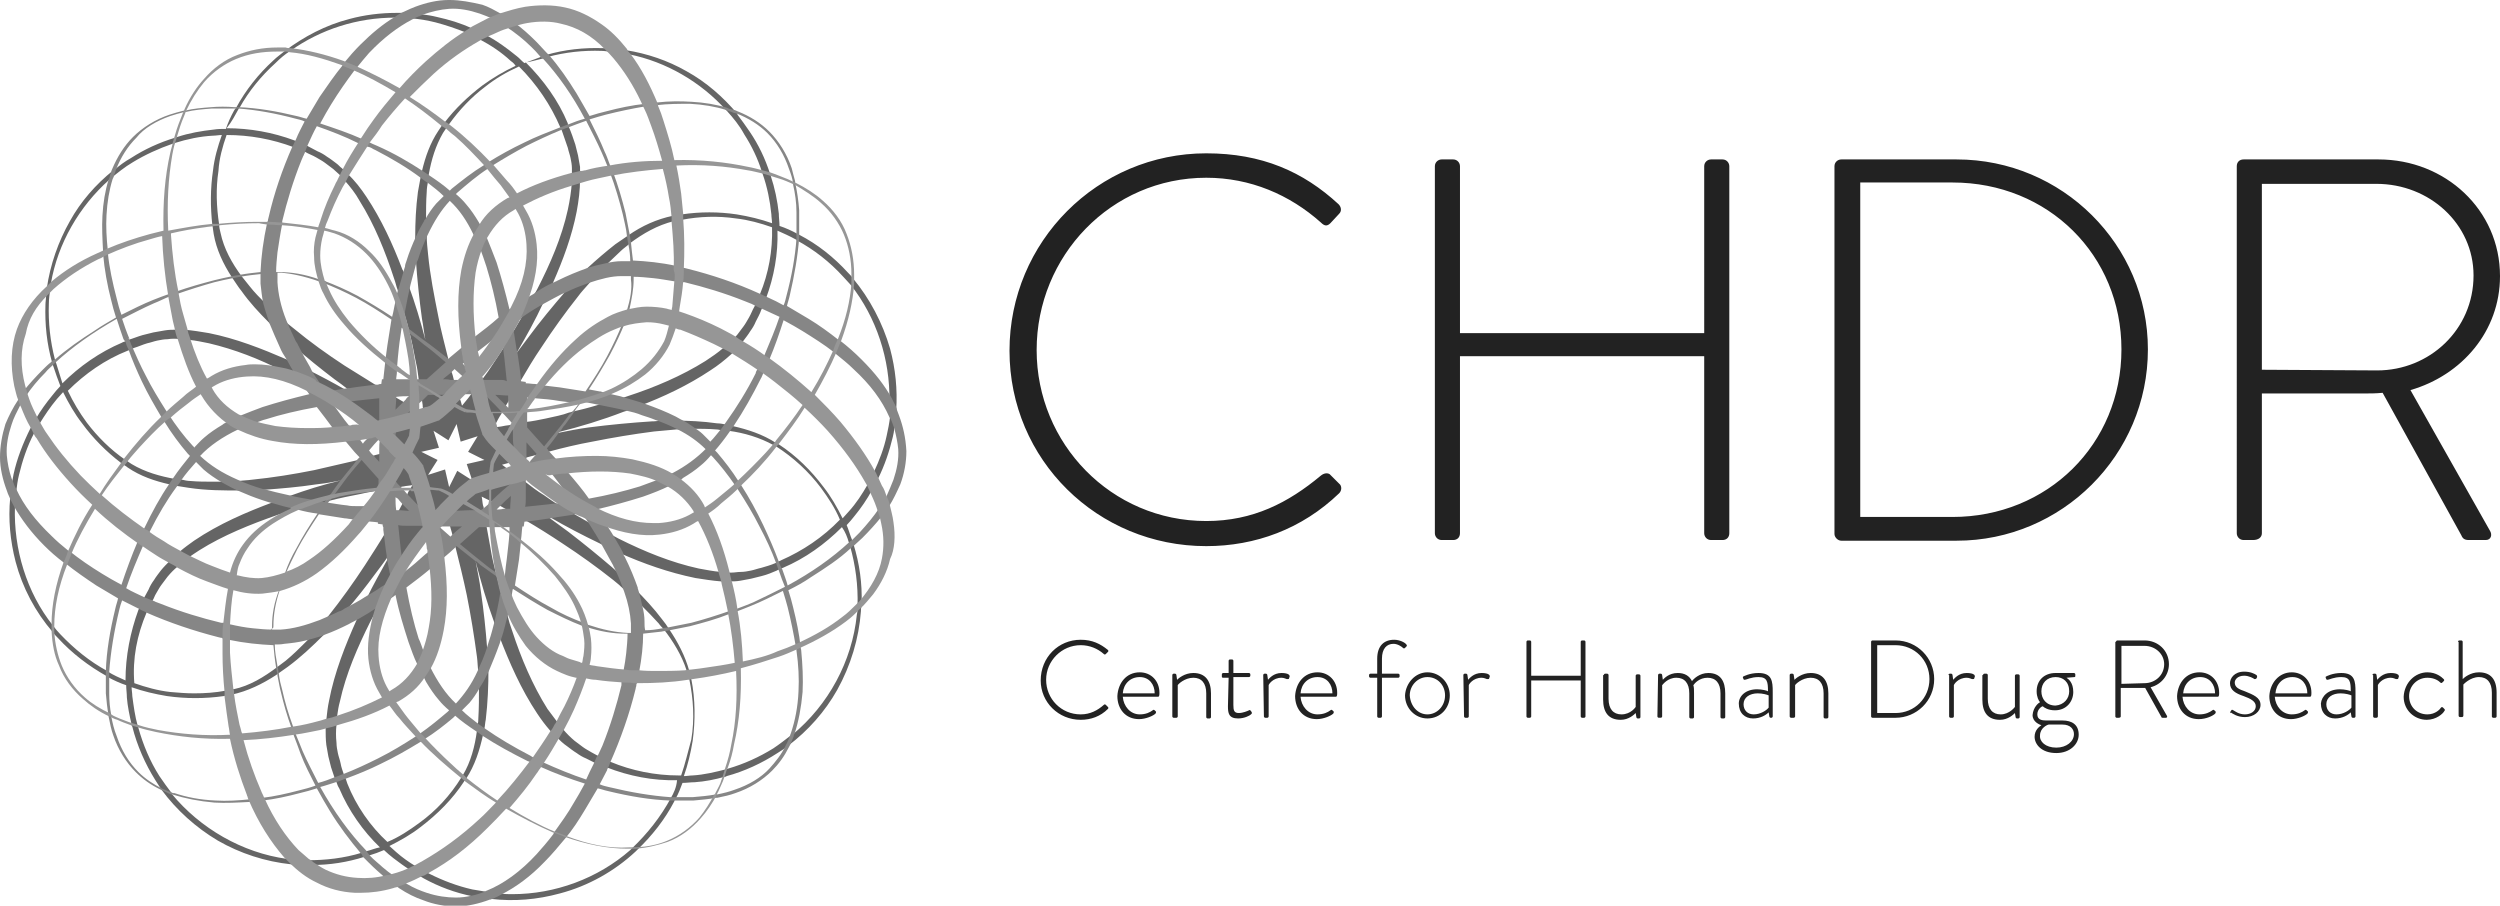<?xml version="1.0" encoding="utf-8"?>
<!-- Generator: Adobe Illustrator 25.2.3, SVG Export Plug-In . SVG Version: 6.00 Build 0)  -->
<svg version="1.1" id="Laag_1" xmlns="http://www.w3.org/2000/svg" xmlns:xlink="http://www.w3.org/1999/xlink" x="0px" y="0px"
	 viewBox="0 0 368.5 133.5" style="enable-background:new 0 0 368.5 133.5;" xml:space="preserve">
<style type="text/css">
	.st0{fill-rule:evenodd;clip-rule:evenodd;fill:#656565;}
	.st1{fill-rule:evenodd;clip-rule:evenodd;fill:#868686;}
	.st2{fill-rule:evenodd;clip-rule:evenodd;fill:#969696;}
	.st3{fill-rule:evenodd;clip-rule:evenodd;fill:#222222;}
</style>
<g>
	<path class="st0" d="M131.2,61.4c-0.1,0.9-0.3,1.9-0.5,2.8c-0.4,1.9-1.1,3.7-1.9,5.4c-0.3,0.6-0.6,1.2-0.9,1.8
		c-0.8,1.4-1.7,2.8-2.8,4c-0.3,0.3-0.6,0.7-0.9,1c-0.8-1.6-1.7-3.2-2.8-4.6c-1.8-2.4-4-4.6-6.6-6.3c-0.1,0-0.1-0.1-0.2-0.1
		s-0.1-0.1-0.2-0.1c-2-1.3-4.2-2-6.4-2.5c-0.3-0.1-0.6-0.1-0.9-0.2c-0.5-0.1-0.9-0.2-1.4-0.2c-2.1-0.3-4.2-0.4-6.3-0.4
		c-1,0-2,0-3,0.1c-0.1,0-0.1,0-0.2,0c-3.1,0.2-6.3,0.5-9.4,0.9c-1.5,0.2-3,0.5-4.5,0.8c0,0,0,0-0.1,0s-0.2,0-0.2,0
		c-0.1,0,0,0,0.2-0.1h0.1c3.2-0.8,6.5-1.8,9.6-3c0.4-0.1,0.8-0.3,1.2-0.4c0.3-0.1,0.7-0.3,1-0.4c3.7-1.4,7.3-3.1,10.6-5.3
		c1.1-0.7,2.1-1.5,3.1-2.4c0.5-0.5,1-1,1.5-1.6c0.1-0.1,0.2-0.3,0.3-0.4c0.3-0.4,0.7-0.9,1-1.4c0.3-0.4,0.6-0.9,0.8-1.4
		c0.3-0.6,0.6-1.1,0.8-1.7c0.2-0.4,0.4-0.8,0.6-1.3c0.1-0.1,0.1-0.3,0.1-0.4c1.2-3.2,1.8-6.6,1.7-10c0.9,0.4,1.8,0.8,2.7,1.3
		c0,0,0.1,0,0.1,0.1c2.6,1.4,4.9,3.2,6.9,5.4c0.4,0.4,0.7,0.8,1.1,1.2l0,0c3.8,4.8,5.8,11,5.7,17.1
		C131.3,59.7,131.2,60.5,131.2,61.4z M125.1,79.9c0.1,0.2,0.1,0.4,0.2,0.6c0.8,2.8,1.2,5.8,1.1,8.8c0,0.1,0,0.1,0,0.2
		c0,0.4,0,0.7-0.1,1.1c-0.7,6.9-4.2,13.3-9.5,17.7c0,0,0,0-0.1,0c-0.9,0.7-1.8,1.4-2.7,2c-2.1,1.3-4.3,2.3-6.7,3
		c-0.1,0-0.2,0.1-0.3,0.1c-1.6,0.4-3.2,0.8-4.9,0.9c-0.4,0-0.9,0.1-1.3,0.1c0.6-1.7,1-3.4,1.3-5.2c0.4-3,0.4-6.1-0.2-9.1
		c0-0.1,0-0.2-0.1-0.3c-0.1-0.3-0.1-0.6-0.2-0.9c-0.6-2.2-1.7-4.3-3-6.2l0,0c-0.3-0.5-0.6-0.9-1-1.4c-1.2-1.6-2.6-3.1-4-4.5
		c-0.8-0.8-1.6-1.6-2.5-2.4c-0.3-0.3-0.6-0.5-0.9-0.8c-2.1-1.8-4.2-3.5-6.4-5.2c-1-0.7-2-1.5-3-2.2c-0.5-0.3-0.9-0.7-1.4-1
		c0.5,0.3,1.1,0.6,1.6,1c2.4,1.4,4.9,2.7,7.4,3.9c0.6,0.3,1.2,0.6,1.8,0.9c0.4,0.2,0.7,0.3,1.1,0.5c3.6,1.6,7.3,2.9,11.2,3.7
		c1.3,0.2,2.5,0.4,3.8,0.5c0.4,0,0.8,0,1.2,0c0.5,0,1,0,1.6-0.1s1.1-0.2,1.6-0.3c0.5-0.1,1.1-0.3,1.6-0.4c0.8-0.2,1.5-0.5,2.2-0.8
		c0.1-0.1,0.3-0.1,0.4-0.2c0.2-0.1,0.3-0.1,0.5-0.2c3.3-1.4,6.2-3.5,8.7-6C124.6,78.4,124.9,79.2,125.1,79.9z M100.4,114.3
		c-0.1,0-0.2,0-0.4,0c-3.4,0-6.9-0.7-10-2l0,0c-0.6-0.2-1.1-0.5-1.7-0.8c-0.4-0.2-0.7-0.4-1.1-0.6c-0.5-0.3-0.9-0.5-1.3-0.8
		s-0.8-0.6-1.2-0.9c-0.6-0.5-1.2-1.1-1.7-1.7c-0.3-0.3-0.6-0.6-0.8-1c-0.5-0.7-1-1.3-1.5-2C78.5,101,76.8,97,75.5,93
		c-0.3-0.8-0.5-1.5-0.7-2.3c-0.3-1-0.6-2.1-0.9-3.1c-0.2-0.9-0.5-1.9-0.7-2.8c0-0.1-0.1-0.2-0.1-0.3c-0.3-1.2-0.6-2.4-0.8-3.7
		c-0.2-1.1-0.4-2.2-0.6-3.3c-0.1-0.6-0.2-1.1-0.3-1.7v-0.1c0-0.2-0.1-0.5-0.1-0.7s0-0.3-0.1-0.5c-0.1-0.4-0.1-0.9-0.2-1.3
		c0.4,0.2,0.8,0.4,1.2,0.6c0.1,0,0.1,0.1,0.2,0.1c0,0,0,0,0.1,0c0.4,0.2,0.7,0.4,1.1,0.6c0.3,0.2,0.6,0.3,0.9,0.5
		c0.9,0.5,1.9,1.1,2.8,1.6c1.9,1.1,3.8,2.3,5.6,3.5c2.6,1.7,5.1,3.5,7.5,5.4c0.5,0.4,1.1,0.9,1.6,1.4c0.9,0.8,1.8,1.6,2.7,2.5
		c0.8,0.8,1.6,1.6,2.4,2.5c0.2,0.3,0.5,0.6,0.7,0.8l0,0c1.4,1.8,2.7,3.9,3.4,6.1c0.1,0.3,0.2,0.6,0.3,1c0,0.1,0,0.2,0.1,0.3
		c0.6,2.9,0.8,5.9,0.3,8.9C101.4,110.8,101,112.6,100.4,114.3z M98.9,117.6C98.9,117.6,98.9,117.7,98.9,117.6
		c-1.5,2.8-3.5,5.3-5.7,7.4c-0.1,0.1-0.2,0.2-0.3,0.3l0,0c-4.8,4.2-11.1,6.5-17.4,6.5c-0.6,0-1.1,0-1.7-0.1
		c-0.8-0.1-1.6-0.1-2.4-0.3c-0.6-0.1-1.2-0.2-1.8-0.3c-2.2-0.5-4.3-1.3-6.3-2.3c-0.7-0.4-1.3-0.7-2-1.1c-1-0.6-2-1.3-2.9-2.1
		c-0.3-0.3-0.7-0.6-1-0.9c1.6-0.8,3.2-1.7,4.6-2.8c2.5-1.9,4.7-4.1,6.4-6.7c0,0,0-0.1,0.1-0.1c0.1-0.1,0.1-0.2,0.2-0.3
		c1.3-2,2-4.2,2.5-6.5c0.1-0.3,0.1-0.6,0.2-0.9c0.1-0.4,0.1-0.9,0.2-1.3c0.3-2.5,0.4-5,0.4-7.5c0-0.6,0-1.3-0.1-1.9
		c0-0.4,0-0.8-0.1-1.2c-0.2-2.7-0.5-5.5-0.9-8.2c-0.2-1.7-0.5-3-0.8-4.6c0-0.1,0-0.2-0.1-0.3c0,0.1,0.1,0.2,0.1,0.3
		c0.8,3.1,1.6,5.9,2.7,8.9c0.2,0.7,0.5,1.3,0.7,2c0,0.1,0.1,0.2,0.1,0.2c1.5,3.9,3.2,7.8,5.6,11.4c0.6,0.9,1.2,1.7,1.9,2.5
		c0.3,0.3,0.6,0.6,0.9,0.9c0.5,0.5,1,1,1.6,1.4c0.4,0.3,0.9,0.7,1.4,1c0.4,0.3,0.9,0.6,1.4,0.8c0.4,0.2,0.8,0.4,1.2,0.6
		c0.5,0.3,1.1,0.5,1.7,0.7h0.1c3.3,1.3,6.9,2,10.4,1.9C99.7,116.1,99.3,116.9,98.9,117.6z M51.2,115.5c-0.1-0.3-0.2-0.6-0.3-0.9
		c-0.1-0.1-0.1-0.3-0.2-0.4c-0.2-0.6-0.4-1.1-0.5-1.7c-0.1-0.5-0.3-1-0.4-1.5c-0.1-0.5-0.2-1-0.2-1.5c-0.1-0.9-0.1-1.8,0-2.7
		c0-0.4,0.1-0.9,0.1-1.3c0.1-0.7,0.2-1.4,0.4-2.1c0.9-4.1,2.6-8,4.5-11.8c0.2-0.4,0.4-0.7,0.6-1.1c0.2-0.4,0.4-0.8,0.6-1.2
		c0.6-1.1,1.3-2.3,1.9-3.4c0.1-0.2,0.2-0.3,0.3-0.5c0.4-0.7,0.9-1.4,1.3-2.2c0.6-0.9,1.1-1.7,1.7-2.6c0.7-1,1.4-2,2.1-3
		c0.5-0.7,1.1-1.5,1.6-2.2l0,0c0.3-0.3,0.5-0.7,0.8-1c0.1,0.3,0.2,0.7,0.3,1c0.1,0.3,0.2,0.5,0.2,0.8c0.1,0.4,0.2,0.8,0.3,1.2
		c0.1,0.5,0.3,1,0.4,1.5s0.3,1.1,0.4,1.6c0.6,2.4,1.2,4.8,1.7,7.2c0.6,3,1.1,6.1,1.5,9.1c0.1,0.7,0.1,1.5,0.2,2.2s0.1,1.5,0.1,2.2
		c0,1.6,0,3.2-0.1,4.8c0,0.2,0,0.5-0.1,0.7c0,0.3-0.1,0.7-0.1,1c-0.3,2.3-0.9,4.6-2.1,6.6c-0.1,0.1-0.1,0.2-0.2,0.3l0,0
		c-1.6,2.6-3.7,4.9-6.2,6.7c-1.5,1.1-3,2.1-4.7,2.8C54.6,121.8,52.5,118.8,51.2,115.5z M53.9,125.5c-0.2,0.1-0.4,0.1-0.6,0.2
		c-2.6,0.8-5.3,1.1-8,1.1c-0.3,0-0.5,0-0.8,0c-0.7,0-1.5-0.1-2.2-0.2c-6.6-0.9-12.8-4.5-17-9.6c0,0,0,0,0-0.1
		c-0.6-0.8-1.2-1.6-1.8-2.5c-1.4-2.2-2.4-4.6-3.1-7.1c0-0.1,0-0.2-0.1-0.3c-0.4-1.4-0.6-2.9-0.8-4.4c0-0.4-0.1-0.9-0.1-1.3
		c1.7,0.6,3.4,1,5.2,1.3c1.4,0.2,2.8,0.3,4.2,0.3c1.4,0,2.8-0.1,4.2-0.3c0.3-0.1,0.7-0.1,1-0.2h0.1c2.4-0.5,4.6-1.6,6.6-2.9l0,0
		c0.6-0.4,1.1-0.8,1.7-1.2c1.9-1.4,3.6-3,5.3-4.7c0.5-0.6,1.1-1.1,1.6-1.7c0.6-0.6,1.1-1.3,1.7-1.9c1.5-1.7,2.9-3.5,4.3-5.4
		c0.6-0.8,1.3-1.7,1.9-2.6c0.4-0.6,0.9-1.3,1.3-1.9c-0.4,0.7-0.9,1.5-1.3,2.2c-1.1,2-2.2,3.9-3.2,6c-0.4,0.9-0.9,1.8-1.3,2.7
		c0,0.1-0.1,0.2-0.1,0.3c-1.7,3.8-3.3,7.8-4.1,12c-0.2,0.9-0.3,1.9-0.4,2.8c0,0.4-0.1,0.8-0.1,1.2c0,0.8,0,1.7,0.1,2.5
		c0.1,0.6,0.2,1.1,0.3,1.7c0.1,0.5,0.3,1.1,0.4,1.6c0.2,0.6,0.4,1.2,0.6,1.8c0,0.1,0.1,0.3,0.2,0.4c0.1,0.3,0.2,0.6,0.4,0.9
		c1.4,3.3,3.5,6.3,6,8.7C55.4,125,54.7,125.3,53.9,125.5z M21.6,90.3c0,0,0-0.1,0.1-0.1c0.2-0.6,0.5-1.1,0.8-1.7
		c0.2-0.3,0.3-0.7,0.5-1c0.3-0.5,0.5-0.9,0.8-1.3s0.6-0.8,0.9-1.2c0.5-0.6,1-1.1,1.5-1.5c0.5-0.5,1.1-0.9,1.6-1.3s1-0.7,1.6-1.1
		c3.5-2.2,7.5-3.8,11.5-5.2c0.7-0.2,1.3-0.4,2-0.6c0.3-0.1,0.5-0.2,0.8-0.2c0.2-0.1,0.5-0.1,0.7-0.2c0.9-0.2,1.7-0.5,2.6-0.7
		c0.4-0.1,0.9-0.2,1.3-0.3c0.1,0,0.2,0,0.3-0.1c1.5-0.4,3.1-0.7,4.6-1c0.8-0.2,1.6-0.3,2.4-0.5c0.1,0,0.2,0,0.3,0
		c0.6-0.1,1.1-0.2,1.7-0.3c0.4-0.1,0.9-0.1,1.3-0.2c0.2,0,0.4-0.1,0.6-0.1c0.4-0.1,0.9-0.1,1.3-0.2c-0.1,0.2-0.2,0.3-0.3,0.5l0,0
		c-0.2,0.3-0.4,0.6-0.5,1c-0.2,0.4-0.4,0.7-0.6,1.1c-0.2,0.4-0.5,0.9-0.7,1.3c-0.5,1-1.1,1.9-1.7,2.8c-1,1.7-2.1,3.4-3.2,5.1
		c-1.7,2.6-3.5,5.1-5.4,7.5c-0.2,0.3-0.5,0.6-0.7,0.9c-0.8,1-1.6,1.9-2.5,2.8c-1,1-2,2-3.1,2.9c-0.4,0.3-0.8,0.6-1.2,0.9l0,0
		c-2,1.5-4.1,2.8-6.5,3.3c-0.1,0-0.1,0-0.2,0c-0.3,0.1-0.6,0.1-0.9,0.2c-1.6,0.3-3.1,0.4-4.7,0.4c-1.2,0-2.3-0.1-3.5-0.2
		c-1.8-0.2-3.6-0.7-5.3-1.3C19.5,97.1,20.2,93.6,21.6,90.3z M18.5,100.3c-0.9-0.4-1.8-0.8-2.6-1.3c0,0-0.1,0-0.1-0.1
		c-2.6-1.4-4.9-3.3-6.9-5.4c-0.4-0.4-0.8-0.9-1.1-1.3l0,0C3.9,87.3,2,80.9,2.2,74.7c0-0.8,0.1-1.5,0.2-2.3c0.1-0.8,0.2-1.6,0.4-2.4
		C3.3,67.9,4,65.8,5,63.9c0.2-0.5,0.5-0.9,0.8-1.4c0.8-1.3,1.6-2.5,2.6-3.7c0.3-0.3,0.6-0.7,0.9-1c0.8,1.6,1.7,3.2,2.8,4.6
		c1.6,2.2,3.6,4.2,5.7,5.8c0.1,0.1,0.2,0.2,0.3,0.2c0.2,0.2,0.5,0.3,0.7,0.5c1.9,1.3,4,2,6.2,2.5c0.3,0.1,0.6,0.1,0.9,0.2
		c0.6,0.1,1.3,0.2,1.9,0.3c2.6,0.4,5.2,0.4,7.7,0.4c0.6,0,1.1,0,1.7,0c0.6,0,1.1-0.1,1.7-0.1c2.6-0.2,5.1-0.4,7.7-0.8
		c1.7-0.2,2.2-0.3,3.7-0.6c0.1,0,0.2,0,0.3-0.1c-0.1,0-0.2,0.1-0.3,0.1c-2.9,0.7-5.1,1.4-7.6,2.3c-0.7,0.3-1.5,0.6-2.4,0.9l0,0
		c-4,1.5-8,3.2-11.7,5.7c-0.7,0.5-1.4,1-2.1,1.6c-0.5,0.4-1,0.9-1.5,1.4c-0.4,0.4-0.9,0.9-1.3,1.4c-0.3,0.4-0.7,0.9-1,1.4
		c-0.3,0.4-0.6,0.9-0.8,1.4c-0.2,0.4-0.4,0.7-0.6,1.1c-0.3,0.5-0.5,1.1-0.8,1.7c0,0.1-0.1,0.1-0.1,0.2
		C19.2,93.2,18.5,96.7,18.5,100.3z M8.3,53.6c-0.1-0.2-0.1-0.4-0.2-0.6c-0.7-2.7-1-5.5-0.9-8.2c0-0.7,0.1-1.4,0.2-2.1
		c0-0.3,0.1-0.6,0.1-0.9c1-5.9,4.2-11.4,8.6-15.3c0,0,0,0,0.1-0.1c1.1-0.9,2.2-1.8,3.4-2.5c1.8-1.1,3.8-2,5.8-2.7
		c0.1,0,0.2-0.1,0.3-0.1c1.9-0.6,3.8-1,5.7-1.1c0.4,0,0.9-0.1,1.3-0.1c-0.6,1.7-1.1,3.4-1.3,5.2c-0.4,2.7-0.4,5.4-0.1,8.1l0,0
		c0.1,0.4,0.1,0.8,0.2,1.3c0.4,2.3,1.4,4.4,2.7,6.4l0,0c0.5,0.7,0.9,1.4,1.4,2c1.2,1.7,2.6,3.2,4.1,4.7c0.8,0.8,1.5,1.5,2.3,2.3
		c0.4,0.4,0.8,0.8,1.3,1.1c1.9,1.7,3.9,3.3,6,4.9c0.7,0.5,1.4,1,2,1.5c0.7,0.5,1.3,0.9,2.1,1.5c-0.8-0.5-1.6-1-2.4-1.4
		c-1.9-1.1-3.8-2.1-5.8-3.1c-0.7-0.4-1.5-0.7-2.2-1.1c-0.2-0.1-0.5-0.2-0.7-0.3c-3.7-1.6-7.5-3.1-11.5-3.9c-1.2-0.2-2.4-0.4-3.6-0.5
		c-0.4,0-0.8,0-1.2,0c-0.6,0-1.1,0-1.7,0.1s-1.1,0.2-1.7,0.3c-0.5,0.1-1.1,0.3-1.6,0.4c-0.7,0.2-1.4,0.5-2.1,0.7
		c-0.1,0.1-0.3,0.1-0.4,0.2c-0.2,0.1-0.4,0.1-0.5,0.2c-3.3,1.4-6.3,3.5-8.8,6C8.9,55.5,8.6,54.6,8.3,53.6z M59.5,65.9
		c-0.5,0.2-1,0.3-1.5,0.4c-0.1,0-0.3,0.1-0.4,0.1c-0.5,0.2-1.1,0.3-1.6,0.5c-0.4,0.1-0.8,0.2-1.1,0.3c-0.7,0.2-1.4,0.4-2.1,0.6
		c-2.2,0.5-4.3,1-6.5,1.5c-3,0.6-6.1,1.1-9.1,1.4c-0.7,0.1-1.3,0.1-2,0.2C34.4,71,33.6,71,32.8,71c-0.5,0-1,0-1.4,0
		c-1.1,0-2.2,0-3.3-0.1c-0.4,0-0.9-0.1-1.3-0.2c-0.3,0-0.7-0.1-1-0.1c-2.2-0.4-4.4-1-6.4-2.2c-0.2-0.1-0.4-0.3-0.6-0.4
		c-0.1-0.1-0.2-0.2-0.3-0.2c-2.2-1.5-4.1-3.4-5.7-5.5c-1.1-1.5-2-3-2.8-4.7c2.5-2.5,5.5-4.6,8.8-5.9c0.2-0.1,0.3-0.1,0.5-0.2
		c0.1-0.1,0.3-0.1,0.4-0.2c0.7-0.2,1.3-0.5,2-0.7c0.5-0.1,1-0.3,1.5-0.4c0.5-0.1,1-0.2,1.5-0.2c0.6-0.1,1.3-0.1,1.9,0
		c0.4,0,0.9,0,1.3,0.1c1,0.1,1.9,0.3,2.9,0.5c3.8,0.9,7.4,2.3,10.9,4.1c0.3,0.1,0.6,0.3,0.9,0.4c0.6,0.3,1.2,0.7,1.8,1
		c1.1,0.6,2.3,1.2,3.4,1.9c0.1,0.1,0.2,0.1,0.3,0.2c0.7,0.4,1.4,0.9,2.1,1.3c1.1,0.7,2.1,1.3,3.2,2.1c0.8,0.6,1.7,1.1,2.5,1.7
		c0.7,0.5,1.5,1.1,2.2,1.6c0.2,0.1,0.3,0.2,0.5,0.4C58.8,65.3,59.2,65.6,59.5,65.9z M33.4,19.9c3.4,0,6.7,0.6,9.9,1.8
		c0.2,0.1,0.3,0.1,0.5,0.2c0.4,0.2,0.8,0.4,1.2,0.5c0.5,0.3,1.1,0.5,1.6,0.8s0.9,0.5,1.3,0.8c0.4,0.3,0.8,0.6,1.2,0.9
		c0.3,0.3,0.7,0.6,1,0.9s0.5,0.5,0.7,0.8c0.8,0.9,1.6,1.9,2.2,3c2.2,3.5,3.8,7.5,5.1,11.5c0.2,0.5,0.3,1.1,0.5,1.6
		c0.3,1,0.6,2.1,0.9,3.1c0.2,0.9,0.5,1.7,0.7,2.6c0,0.1,0.1,0.2,0.1,0.4c0.4,1.5,0.7,3,1,4.6c0.2,0.8,0.3,1.6,0.4,2.4
		c0,0.3,0.1,0.5,0.1,0.8c0,0,0,0,0,0.1c0.1,0.6,0.2,1.1,0.3,1.7c0.1,0.4,0.1,0.8,0.2,1.3c0,0.2,0,0.4,0.1,0.5c0,0.3,0.1,0.6,0.1,0.8
		c-0.5-0.3-1-0.6-1.5-0.8c-0.1,0-0.3-0.2-0.5-0.3l0,0c-0.2-0.1-0.4-0.3-0.5-0.3c-0.2-0.1-0.4-0.2-0.6-0.4c-0.4-0.2-0.8-0.5-1.2-0.7
		c-1-0.6-2-1.2-2.9-1.8c-1.5-0.9-3-1.9-4.5-2.8c-2.6-1.7-5.1-3.5-7.4-5.4c-0.5-0.4-1-0.8-1.5-1.2c-1-0.8-1.9-1.7-2.8-2.6
		c-0.8-0.8-1.6-1.6-2.3-2.5c-0.4-0.5-0.8-1-1.2-1.5l0,0c-1.4-1.9-2.6-4-3.1-6.4c-0.1-0.4-0.2-0.8-0.2-1.2l0,0
		c-0.4-2.6-0.5-5.3-0.1-7.9C32.3,23.4,32.8,21.6,33.4,19.9z M35.2,16c0,0,0-0.1,0.1-0.1c1.4-2.5,3.2-4.7,5.3-6.6
		C41.3,8.6,42,8,42.8,7.5l0,0c4.5-3.2,9.9-4.9,15.4-4.9c0.8,0,1.6,0,2.4,0.1C61.8,2.8,63,3,64.2,3.3c1.5,0.4,3,0.9,4.5,1.5
		c0.7,0.3,1.3,0.6,2,1c1.7,0.9,3.2,1.9,4.6,3.2c0.3,0.2,0.5,0.4,0.7,0.7c-1.7,0.8-3.4,1.8-4.9,2.9c-2.1,1.6-4,3.4-5.6,5.5
		c-0.1,0.1-0.2,0.2-0.3,0.3c-0.2,0.3-0.4,0.6-0.6,0.9c-1.2,1.8-1.9,3.8-2.4,5.9c-0.1,0.3-0.1,0.6-0.2,0.9c-0.1,0.7-0.3,1.5-0.4,2.2
		c-0.3,2.3-0.4,4.5-0.4,6.8c0,0.9,0,1.8,0.1,2.6c0,0.2,0,0.4,0,0.6c0.2,2.9,0.5,5.8,0.9,8.7c0.2,1,0.3,2.1,0.5,3.1
		c-0.7-2.7-1.5-5.4-2.5-8.1c-0.2-0.5-0.3-0.9-0.5-1.4c-0.1-0.3-0.2-0.6-0.4-0.9C57.9,36,56.2,32.3,54,29c-0.8-1.2-1.7-2.4-2.8-3.4
		c-0.3-0.3-0.5-0.5-0.8-0.8c-0.3-0.2-0.5-0.5-0.8-0.7c-0.4-0.3-0.9-0.7-1.4-1c-0.4-0.3-0.9-0.6-1.4-0.8c-0.6-0.3-1.1-0.6-1.7-0.9
		c-0.4-0.2-0.8-0.4-1.2-0.5c-0.2-0.1-0.3-0.1-0.5-0.2c-3.2-1.2-6.6-1.8-10-1.8C34.2,17.9,34.7,16.9,35.2,16z M69.6,70.8L69.6,70.8
		L69.6,70.8l-2.2-1.4l-1.2,2.4l-0.6-2.6L63.1,70l1.4-2.2l-2.4-1.2l2.6-0.6l-0.8-2.5l2.2,1.4l1.2-2.4l0.6,2.6l2.5-0.8L69,66.6
		l2.4,1.2l-2.6,0.6L69.6,70.8z M82.6,18.8C82.6,18.9,82.6,18.9,82.6,18.8c0.1,0.2,0.1,0.3,0.2,0.4c0.3,0.9,0.6,1.7,0.9,2.6
		c0.1,0.5,0.3,1,0.4,1.5s0.2,1,0.2,1.5c0,0.3,0,0.5,0,0.8c0,0.4,0,0.8,0,1.2c-0.1,1.4-0.3,2.7-0.6,4.1c-0.9,4.1-2.6,8-4.5,11.7
		c-0.1,0.2-0.2,0.4-0.4,0.7c-0.6,1.1-1.2,2.2-1.8,3.3c-0.4,0.7-0.9,1.5-1.3,2.2s-0.9,1.5-1.3,2.2c-0.6,0.9-1.1,1.7-1.7,2.6
		c-0.5,0.8-1,1.5-1.6,2.3l0,0c-0.5,0.7-0.9,1.3-1.4,1.9l-0.1,0.1c-0.2,0.3-0.4,0.5-0.6,0.8c-0.3,0.4-0.6,0.7-0.9,1.1
		c-0.1-0.4-0.2-0.8-0.4-1.2c-0.1-0.3-0.2-0.5-0.2-0.8c-0.1-0.4-0.3-0.8-0.4-1.3c-0.1,0-0.1-0.3-0.2-0.5c-0.1-0.4-0.2-0.9-0.4-1.3
		c-0.1-0.6-0.3-1.1-0.4-1.7c-0.5-2.1-1.1-4.2-1.5-6.4c-0.6-3-1.2-6-1.5-9.1c-0.1-0.9-0.2-1.9-0.2-2.8c-0.1-0.8-0.1-1.6-0.1-2.4
		c0-1.3,0-2.7,0.1-4c0-0.5,0.1-1.1,0.2-1.6c0-0.3,0.1-0.7,0.1-1c0.4-2.2,1-4.2,2.1-6.1c0.2-0.3,0.4-0.6,0.6-0.9
		c0.1-0.1,0.2-0.3,0.3-0.4c1.5-2.1,3.3-4,5.3-5.5c1.5-1.2,3.2-2.2,5-3C79.1,12.4,81.2,15.5,82.6,18.8z M80.1,8.6
		c0.2-0.1,0.4-0.1,0.6-0.2c2.6-0.7,5.3-1,8-0.9c0.4,0,0.8,0.1,1.2,0.1c0.9,0.1,1.9,0.2,2.8,0.4c5.5,1.1,10.6,4.1,14.3,8.2
		c0,0,0,0,0.1,0.1c1,1.1,1.9,2.2,2.6,3.5c1.1,1.7,2,3.6,2.6,5.5c0,0.1,0.1,0.2,0.1,0.3c0.7,2,1.1,4,1.3,6c0,0.4,0.1,0.9,0.1,1.3
		c-1.7-0.6-3.4-1-5.2-1.3c-2.7-0.4-5.4-0.4-8.1,0c-0.4,0.1-0.8,0.1-1.2,0.2c0,0,0,0-0.1,0c-2.4,0.5-4.6,1.5-6.6,2.9l0,0
		c-0.6,0.4-1.3,0.9-1.9,1.3c-1.4,1.1-2.8,2.3-4.1,3.5c-1,0.9-1.9,1.9-2.8,2.9c-0.1,0.2-0.3,0.3-0.4,0.5c-1.9,2.2-3.8,4.5-5.5,6.8
		c-0.6,0.8-1.2,1.6-1.8,2.4L76,52.2l0.1-0.1c1.4-2.4,2.8-4.9,4-7.5c0.2-0.4,0.4-0.8,0.6-1.2c0.3-0.6,0.5-1.1,0.8-1.7
		c1.5-3.4,2.8-6.9,3.5-10.5c0.3-1.6,0.5-3.2,0.5-4.8c0-0.4,0-0.8,0-1.2c0-0.2,0-0.4,0-0.6c-0.1-0.6-0.2-1.1-0.3-1.7
		c-0.1-0.5-0.3-1.1-0.4-1.6c-0.3-0.9-0.6-1.8-1-2.7c0-0.1-0.1-0.2-0.1-0.3c0,0,0,0,0-0.1c-1.4-3.4-3.6-6.4-6.2-9
		C78.3,9.1,79.2,8.8,80.1,8.6z M80.8,66.6c2.2-0.6,4.3-1.1,6.5-1.5c3-0.6,6-1.1,9.1-1.5c1.1-0.1,2.2-0.2,3.3-0.3
		c0.7,0,1.4-0.1,2.2-0.1c1.2,0,2.5,0,3.7,0.1c0.3,0,0.5,0.1,0.8,0.1s0.7,0.1,1,0.1c2.3,0.3,4.6,1,6.6,2.1c0.1,0.1,0.2,0.1,0.3,0.1
		l0.1,0.1c2.5,1.6,4.8,3.7,6.6,6.1c1.1,1.5,2.1,3,2.8,4.7c-2.5,2.6-5.5,4.6-8.7,6c-0.1,0.1-0.3,0.1-0.4,0.2s-0.3,0.1-0.4,0.2
		c-0.7,0.3-1.4,0.5-2.1,0.7c-0.5,0.1-1,0.3-1.5,0.4s-1,0.2-1.5,0.2s-0.9,0.1-1.4,0.1c-0.1,0-0.2,0-0.4,0c-0.4,0-0.8,0-1.2-0.1
		c-1.1-0.1-2.1-0.3-3.2-0.5c-4.1-0.9-8-2.5-11.8-4.4c-0.4-0.2-0.9-0.5-1.3-0.7c-1.1-0.6-2.2-1.2-3.3-1.8c-0.7-0.4-1.4-0.8-2.1-1.2
		c-0.7-0.4-1.5-0.9-2.2-1.3s-1.4-0.9-2.1-1.4c-1-0.6-1.9-1.3-2.8-2c-0.1-0.1-0.3-0.2-0.4-0.3c-0.5-0.4-1-0.7-1.5-1.1
		c-0.1-0.1-0.3-0.2-0.4-0.3c-0.1-0.1-0.2-0.2-0.3-0.2c-0.3-0.2-0.5-0.4-0.8-0.6c0.4-0.1,0.7-0.2,1.1-0.3c0.1,0,0.3-0.1,0.4-0.1
		c0.6-0.2,1.1-0.3,1.7-0.5c0.1,0,0.2,0,0.2-0.1c0.6-0.2,1.2-0.3,1.8-0.5C79.8,66.9,80.3,66.7,80.8,66.6z M80.4,61.7
		c-1,0.2-1.9,0.4-2.9,0.5c-0.5,0.1-1.1,0.2-1.6,0.3c-0.1,0-0.3,0-0.4,0.1h-0.1c-0.4,0.1-0.8,0.1-1.2,0.2c-0.4,0.1-0.8,0.1-1.2,0.2
		h-0.2c0-0.1,0.1-0.1,0.1-0.2c0.3-0.6,0.6-1.2,1-1.8c0-0.1,0.1-0.1,0.1-0.2l0,0c0.2-0.3,0.3-0.6,0.5-0.9c0.2-0.3,0.4-0.7,0.6-1
		c0.5-0.9,1-1.8,1.6-2.7c1-1.7,2-3.4,3.1-5c1.7-2.6,3.5-5.1,5.4-7.5c0.5-0.7,1.1-1.3,1.7-2c0.8-0.9,1.6-1.8,2.5-2.7
		c0.7-0.7,1.4-1.3,2.1-2c0.4-0.4,0.9-0.7,1.3-1.1l0,0c2-1.5,4.1-2.7,6.5-3.3l0,0c0.4-0.1,0.8-0.2,1.2-0.2c2.6-0.5,5.3-0.6,8-0.2
		c1.8,0.2,3.6,0.7,5.3,1.3c0.1,3.4-0.5,6.8-1.8,9.9c-0.1,0.2-0.1,0.3-0.2,0.5c-0.2,0.4-0.4,0.8-0.6,1.3c-0.3,0.5-0.5,1.1-0.8,1.6
		s-0.5,0.9-0.8,1.3c-0.3,0.4-0.6,0.8-0.9,1.2c-0.2,0.2-0.3,0.4-0.5,0.5c-0.5,0.5-1,1.1-1.6,1.5c-0.8,0.7-1.7,1.3-2.6,1.9
		c-3.5,2.2-7.5,3.9-11.5,5.2c-0.5,0.2-0.9,0.3-1.4,0.4c-1,0.3-2,0.6-3,0.9c-1.3,0.4-2.5,0.7-3.8,1c-0.1,0-0.2,0.1-0.4,0.1
		C82.9,61.2,81.7,61.4,80.4,61.7z M131.2,51.4c-1.1-3.8-3-7.4-5.5-10.4l0,0c-0.2-0.3-0.5-0.6-0.7-0.8c-2.1-2.3-4.5-4.2-7.2-5.6
		c0,0-0.1,0-0.1-0.1h-0.1c-0.9-0.5-1.8-0.9-2.7-1.2c0-0.6-0.1-1.2-0.1-1.8c-0.2-1.9-0.6-3.8-1.2-5.6c0-0.1-0.1-0.2-0.1-0.3
		c-0.7-2.2-1.7-4.3-3-6.2c-0.6-0.9-1.2-1.7-1.8-2.5c0,0,0,0,0-0.1c-2.1-2.5-4.6-4.7-7.5-6.3c-2.8-1.6-5.8-2.6-8.9-3.1
		c-0.9-0.2-1.9-0.3-2.8-0.3c-0.2,0-0.4,0-0.6,0c-2.8-0.1-5.7,0.2-8.4,1c-0.2,0.1-0.4,0.1-0.6,0.2c-0.1,0-0.2,0-0.2,0.1
		c-0.8,0.3-1.6,0.6-2.4,0.9c-0.4-0.3-0.7-0.7-1.1-1c-1.6-1.3-3-2.3-4.5-3.1c-0.7-0.4-1.4-0.7-2.1-1c-1.7-0.8-3.4-1.3-5.2-1.7
		c-0.8-0.2-1.5-0.3-2.3-0.4c-0.8-0.1-1.6-0.2-2.5-0.2c-0.4,0-0.8,0-1.2,0c-2.3,0-4.7,0.3-6.9,0.9C48,3.7,44.8,5.4,42,7.5l0,0
		c-0.6,0.5-1.2,0.9-1.7,1.4c-2.2,2-4.1,4.4-5.5,7c0,0,0,0.1-0.1,0.1c-0.1,0.1-0.1,0.2-0.2,0.3c-0.5,0.9-0.9,1.8-1.2,2.7
		c-0.6,0-1.2,0-1.8,0.1c-1.8,0.2-3.6,0.5-5.4,1.1c-0.1,0-0.2,0.1-0.3,0.1c-2.3,0.7-4.5,1.7-6.5,3c-0.9,0.5-1.7,1.1-2.5,1.8
		c0,0,0,0-0.1,0c-2.6,2.1-4.8,4.6-6.4,7.5c-1.7,3-2.9,6.4-3.4,9.9c0,0.3-0.1,0.7-0.1,1c0,0.5-0.1,1-0.1,1.4c-0.1,2.9,0.2,5.8,1,8.6
		c0.1,0.2,0.1,0.4,0.2,0.6l0,0c0.3,0.9,0.6,1.8,1,2.8c-0.4,0.4-0.8,0.9-1.2,1.4c-0.9,1.1-1.7,2.2-2.4,3.4c-0.3,0.5-0.5,0.9-0.8,1.4
		c-1.1,2.2-2,4.5-2.5,6.8c-0.1,0.4-0.1,0.7-0.2,1.1c-0.1,0.8-0.3,1.6-0.3,2.4c-0.3,3.1,0,6.3,0.8,9.4c1,3.8,2.9,7.4,5.5,10.4l0,0
		C8,93.5,8.3,93.8,8.5,94c2.1,2.3,4.6,4.2,7.3,5.7c0,0,0.1,0,0.1,0.1l0,0c0.9,0.5,1.8,0.9,2.7,1.2c0,0.6,0.1,1.2,0.1,1.8
		c0.1,1.3,0.4,2.7,0.7,4c0,0.1,0,0.2,0.1,0.3c0.7,2.8,1.9,5.5,3.4,7.9c0.3,0.5,0.6,0.9,0.9,1.4l0,0c2.2,3,5.1,5.6,8.3,7.5
		c3.3,1.9,7,3.1,10.8,3.5c0.5,0.1,1,0.1,1.6,0.1c0.5,0,1,0,1.5,0c2.6,0,5.2-0.4,7.7-1.2c0,0,0,0,0.1,0c0.2-0.1,0.4-0.1,0.6-0.2
		c0.7-0.2,1.5-0.5,2.2-0.8c0.4,0.4,0.9,0.8,1.4,1.2c0.8,0.6,1.6,1.2,2.5,1.8c0.7,0.4,1.3,0.8,2,1.2c2.2,1.2,4.6,2.1,7.1,2.6
		c0.1,0,0.2,0,0.2,0c0.8,0.2,1.7,0.3,2.6,0.4c3.4,0.4,6.8,0.1,10.1-0.8c4.2-1.1,8.1-3.3,11.2-6.2c0.1-0.1,0.1-0.1,0.2-0.2l0,0
		c2.2-2.1,4.1-4.5,5.5-7.2c0-0.1,0.1-0.2,0.1-0.3c0,0,0-0.1,0.1-0.1c0.4-0.7,0.7-1.5,1-2.3c0.6,0,1.2-0.1,1.8-0.1
		c1.5-0.1,3-0.4,4.4-0.8c0.1,0,0.2,0,0.3-0.1c2.6-0.7,5.2-1.9,7.5-3.4c0.5-0.3,1.1-0.7,1.6-1.1l0,0c2.9-2.2,5.4-5,7.2-8.2
		c2-3.6,3.2-7.6,3.5-11.6c0-0.2,0-0.5,0.1-0.7c0-0.1,0-0.3,0-0.4c0.1-3-0.3-5.9-1.2-8.8c0,0,0,0,0-0.1c-0.1-0.2-0.1-0.4-0.2-0.5
		c-0.3-0.7-0.5-1.5-0.8-2.2c0.4-0.4,0.8-0.9,1.2-1.4c0.9-1.1,1.8-2.4,2.5-3.7c0.3-0.6,0.6-1.1,0.9-1.7c1-2,1.7-4.1,2.2-6.2
		c0.1-0.4,0.2-0.9,0.2-1.3c0.1-0.8,0.2-1.7,0.3-2.6C132.3,57.4,132,54.4,131.2,51.4L131.2,51.4z"/>
	<path class="st1" d="M108.3,116.4c-0.8,0.3-1.6,0.5-2.6,0.7h-0.1h-0.1c-1.1,0.2-2.2,0.3-3.4,0.4c-0.8,0-1.7,0-2.7,0h-0.2
		c-0.1,0-0.3,0-0.4,0c-2.8-0.2-5.8-0.7-9.1-1.5c-0.4-0.1-0.9-0.2-1.3-0.4c0.3-0.6,0.7-1.3,1.1-2.1v-0.1c0.2-0.3,0.3-0.6,0.4-0.9
		c1.6-3.6,2.9-7.3,3.8-11c0-0.2,0.1-0.3,0.1-0.5c0-0.1,0-0.2,0.1-0.3c0.1-0.6,0.2-1.1,0.3-1.6c0.4-2.1,0.6-4,0.6-5.7
		c0.8-0.1,1.7-0.2,2.7-0.3c0.4-0.1,0.8-0.1,1.2-0.2c1-0.2,2-0.4,3-0.6c1.9-0.5,3.8-1,5.8-1.8l0.3-0.1c0.2-0.1,0.4-0.1,0.6-0.2
		c0.8-0.3,1.6-0.6,2.3-0.9c1.5-0.6,3.1-1.4,4.7-2.2c0.3,0.9,0.5,1.7,0.7,2.4c0.5,2,0.9,4,1.2,5.8c0,0.2,0.1,0.4,0.1,0.6
		c0.3,2.1,0.4,4.1,0.3,6c-0.1,2.3-0.5,4.3-1.1,6.1c0,0.1-0.1,0.2-0.1,0.2v0.1c-0.2,0.5-0.4,1.1-0.7,1.6c-0.6,1.3-1.5,2.4-2.4,3.4
		C112.2,114.6,110.4,115.7,108.3,116.4z M16.4,105.6L16.4,105.6v-0.2c-0.2-1-0.3-2.1-0.3-3.2c0-0.8,0-1.6,0-2.6v-0.2
		c0-0.1,0-0.2,0-0.4c0.2-2.8,0.7-5.9,1.5-9.2c0.1-0.4,0.2-0.8,0.4-1.3c0.8,0.4,1.6,0.8,2.6,1.3c0.3,0.2,0.7,0.3,1,0.5
		c3.4,1.5,7,2.7,10.5,3.6c0.1,0,0.3,0.1,0.4,0.1c0.1,0,0.2,0,0.3,0.1c0.3,0.1,0.6,0.1,0.9,0.2c2.4,0.5,4.5,0.7,6.6,0.8
		c0.1,1.1,0.2,2.1,0.4,3.3c0.1,0.4,0.1,0.7,0.2,1.1v0.1c0.2,0.9,0.3,1.7,0.5,2.4c0.4,1.7,0.9,3.5,1.6,5.4c0.1,0.3,0.2,0.6,0.3,1
		c0.4,1,0.7,1.9,1,2.7c0.6,1.6,1.4,3.1,2.2,4.7c-0.8,0.3-1.6,0.5-2.4,0.7c-1.9,0.5-3.7,0.9-5.4,1.1c-0.6,0.1-1.2,0.2-1.7,0.2
		c-1.9,0.2-3.6,0.3-5.2,0.2c-2.3-0.1-4.3-0.5-6.1-1.1h-0.1h-0.1c-0.5-0.2-1-0.4-1.5-0.6c-1.4-0.7-2.6-1.5-3.6-2.5
		c-1.4-1.4-2.5-3.2-3.2-5.3C16.8,107.5,16.6,106.6,16.4,105.6z M25.1,17.1c0.6-0.2,1.3-0.4,2.1-0.6c0.1,0,0.1,0,0.2,0
		c1.2-0.3,2.5-0.4,3.8-0.5c1.1,0,2.2,0,3.4,0c0.1,0,0.3,0,0.4,0h0.2c2.6,0.2,5.4,0.7,8.4,1.5c0.4,0.1,0.9,0.2,1.3,0.4
		c-0.4,0.8-0.9,1.7-1.3,2.7c-0.2,0.3-0.3,0.7-0.5,1c-1.5,3.4-2.7,6.9-3.5,10.4c0,0.1-0.1,0.3-0.1,0.4c0,0.1,0,0.2-0.1,0.3
		c-0.6,2.8-0.9,5.1-1,7.4c-0.9,0.1-1.9,0.2-3,0.4c-0.4,0.1-0.8,0.1-1.1,0.2c-1,0.2-1.9,0.4-2.7,0.6c-1.9,0.5-3.7,1-5.7,1.7l-0.3,0.1
		c-0.2,0.1-0.4,0.1-0.6,0.2c-0.9,0.3-1.6,0.6-2.4,0.9c-1.5,0.6-3.1,1.4-4.7,2.2c-0.3-0.8-0.5-1.6-0.7-2.4c-0.6-2.3-1.1-4.6-1.3-6.7
		c0-0.1,0-0.2,0-0.3c-0.2-1.9-0.3-3.6-0.2-5.3c0.1-1.9,0.4-3.7,0.9-5.3l0.1-0.2c0.1-0.2,0.1-0.4,0.2-0.6s0.1-0.4,0.2-0.6
		c0.7-1.8,1.7-3.4,3-4.7C21.2,18.9,23.1,17.8,25.1,17.1z M116.9,27v0.1v0.1c0.3,1.3,0.5,2.7,0.5,4.1c0,1,0,2.1,0,3.3
		c0,0.1,0,0.2,0,0.4v0.2c-0.2,2.7-0.7,5.5-1.5,8.5c-0.1,0.4-0.2,0.9-0.4,1.3c-0.7-0.4-1.5-0.8-2.4-1.2l-0.2-0.1
		c-0.3-0.1-0.6-0.3-0.9-0.4c-3.5-1.6-7.1-2.8-10.7-3.7c-0.1,0-0.3-0.1-0.4-0.1s-0.2,0-0.3-0.1l0,0c-0.3-0.1-0.6-0.1-0.9-0.2
		c-2.3-0.5-4.4-0.7-6.4-0.8c-0.1-0.8-0.2-1.6-0.3-2.7c-0.1-0.4-0.1-0.8-0.2-1.2c-0.2-1-0.4-2.1-0.6-3.1c-0.5-2-1.1-4.1-1.9-6.2
		L90.2,25c-0.1-0.2-0.2-0.5-0.3-0.7c-0.3-0.8-0.5-1.4-0.8-2c-0.6-1.5-1.4-3.1-2.2-4.7c0.9-0.3,1.7-0.5,2.4-0.7
		c2-0.5,3.9-0.9,5.7-1.2c0.6-0.1,1.2-0.2,1.8-0.2c1.7-0.2,3.3-0.2,4.9-0.2c1.9,0.1,3.7,0.4,5.3,0.9l0.2,0.1c0.2,0.1,0.4,0.1,0.6,0.2
		s0.5,0.2,0.7,0.2c1.8,0.7,3.4,1.7,4.6,2.9c1.4,1.4,2.5,3.2,3.2,5.3C116.6,25.7,116.8,26.3,116.9,27z M114.9,83.1l-0.1-0.3
		c-0.7-1.9-1.5-3.7-2.3-5.4c-1-2.1-2.1-4.1-3.2-5.8c-0.1-0.2-0.2-0.4-0.4-0.6l0,0c-1-1.6-2.1-3-3.2-4.3c-0.1-0.1-0.2-0.2-0.3-0.3
		c0.7-0.8,1.4-1.7,2.1-2.7c0.2-0.3,0.4-0.6,0.7-1c1.4-2.1,2.7-4.4,4-7c0.1-0.1,0.1-0.3,0.2-0.4c0-0.1,0.1-0.2,0.1-0.3
		c0.3-0.7,0.6-1.3,0.9-2c0.8-1.9,1.5-3.9,2.1-5.8c1.1,0.6,2,1.1,2.8,1.6c1.6,1,3.2,2,4.6,3.1L123,52c1.1,0.9,2,1.6,2.8,2.4
		c2.5,2.3,4.2,4.6,5.3,7.1c0,0,0,0.1,0.1,0.1c0,0.1,0.1,0.1,0.1,0.2c0.2,0.4,0.3,0.8,0.5,1.3c0.3,1.1,0.5,2.1,0.6,3.1
		c0.1,1.5-0.2,3-0.7,4.5c-0.3,0.8-0.7,1.7-1.1,2.6c-0.3,0.6-0.6,1.1-1,1.6c-0.8,1.2-1.8,2.4-2.9,3.6c-0.3,0.3-0.6,0.6-1,1
		c-0.1,0.1-0.2,0.2-0.4,0.3l-0.1,0.1c-2.6,2.4-5.6,4.5-9.1,6.4c-0.2-0.8-0.5-1.5-0.8-2.4C115.1,83.6,115,83.3,114.9,83.1z
		 M78.5,111.6c-0.1-0.1-0.2-0.1-0.3-0.2c-2.5-1.3-4.7-2.6-6.7-4c-0.3-0.2-0.7-0.5-1-0.7c-0.9-0.7-1.7-1.3-2.4-2
		c0.4-0.4,0.8-0.8,1.1-1.1c0.5-0.6,1-1.3,1.5-2.2c0-0.1,0.1-0.1,0.1-0.2c0.1-0.1,0.1-0.2,0.2-0.3c0.4-0.6,0.7-1.3,1.1-2.1
		c0.5-1.2,1-2.4,1.5-3.8c0.1-0.2,0.1-0.4,0.2-0.6c0-0.1,0.1-0.2,0.1-0.3c0.4-1.1,0.6-2.2,0.9-3.2c0-0.2,0.1-0.3,0.1-0.5L75,90
		c0.2-0.7,0.3-1.4,0.4-2v-0.2c0.1-0.3,0.1-0.7,0.2-1c1.7,1.1,3.5,2.2,5.1,3.1c1.8,0.9,3.4,1.7,5,2.3c0.1,0,0.1,0.1,0.2,0.1
		s0.2,0.1,0.3,0.1h0.1h0.1c2.1,0.7,4,1,5.7,1l0,0c0.1,0,0.2,0,0.3,0h0.1c0,0.9-0.1,1.9-0.2,2.9c-0.1,0.8-0.2,1.6-0.4,2.6
		c-0.1,0.5-0.2,1.1-0.3,1.7c0,0.1,0,0.1,0,0.2s0,0.1,0,0.2c-0.7,2.9-1.6,5.9-2.8,8.9c-0.2,0.4-0.4,0.9-0.6,1.3l-0.2,0.3
		c-0.1,0.1-0.1,0.2-0.2,0.4c-0.1,0.2-0.2,0.5-0.3,0.7c-0.4,0.8-0.8,1.6-1.1,2.3c-2.1-0.7-4.3-1.6-6.5-2.6c-0.4-0.2-0.8-0.4-1.3-0.6
		C78.7,111.7,78.6,111.6,78.5,111.6z M41.9,94.9c1-0.1,2-0.2,3.2-0.5c0.7-0.2,1.2-0.3,1.8-0.5c0.4-0.1,0.8-0.3,1.1-0.4
		c1.1-0.4,2.2-0.9,3.4-1.5c0.5-0.3,1-0.5,1.5-0.8c0.9-0.5,1.7-1,2.6-1.6l0.3-0.2c0.6-0.4,1.2-0.8,1.8-1.2l0.3-0.2
		c0.1-0.1,0.3-0.2,0.4-0.3c0.5,2.5,1.2,4.7,1.9,6.9c0.4,1.1,0.8,2.3,1.3,3.3c0.3,0.6,0.6,1.2,0.9,1.8l0.1,0.2
		c0.1,0.2,0.2,0.4,0.3,0.6c0.6,1,1.2,1.9,1.9,2.7c0.4,0.5,0.9,1,1.5,1.5l0,0c-0.1,0.1-0.1,0.1-0.2,0.2c-1.3,1.1-2.6,2.2-4.2,3.3
		l-0.2,0.1c-0.1,0.1-0.3,0.2-0.4,0.3c-1.7,1.1-3.5,2.2-5.5,3.2c-1.6,0.8-3.3,1.6-5.1,2.3c-0.4,0.1-0.7,0.3-1.1,0.4
		c-1,0.4-1.8,0.7-2.6,0.9c-0.8-1.6-1.6-3.1-2.3-4.7c-0.3-0.8-0.7-1.7-1.1-2.7c-0.1-0.3-0.2-0.6-0.3-0.9c-0.7-1.9-1.2-3.6-1.6-5.4
		c-0.2-0.7-0.4-1.5-0.5-2.4c-0.1-0.4-0.1-0.8-0.2-1.1C40.7,97,40.5,96,40.5,95C40.9,95,41.4,95,41.9,94.9z M18.5,50.4
		c0.1,0.3,0.2,0.7,0.4,1c0.6,1.7,1.3,3.3,2,4.8c0.9,1.9,1.9,3.6,2.9,5.3c0.1,0.2,0.3,0.4,0.4,0.6c1.1,1.8,2.3,3.4,3.5,4.8
		c0.1,0.1,0.2,0.2,0.3,0.3c-0.8,1-1.7,2.1-2.5,3.3c-0.2,0.3-0.4,0.6-0.6,0.9c-1.3,1.9-2.5,4.1-3.6,6.4c0,0,0,0.1-0.1,0.1
		c0,0,0,0.1-0.1,0.1c-0.3,0.6-0.6,1.2-0.8,1.8c-0.9,2.1-1.7,4.3-2.4,6.4c-1.1-0.6-2-1.1-2.8-1.6c-1.8-1.1-3.4-2.2-4.9-3.4h-0.1
		c-1-0.8-1.8-1.5-2.5-2.2c-2.4-2.3-4.1-4.5-5.2-6.9l-0.1-0.2c-0.1-0.1-0.1-0.2-0.2-0.4c-0.1-0.3-0.2-0.6-0.4-1
		c-0.4-1.2-0.6-2.3-0.7-3.4c-0.1-1.5,0.2-3,0.7-4.5c0.3-1,0.8-1.9,1.3-2.9c0.3-0.5,0.5-0.9,0.8-1.3c0.8-1.2,1.8-2.4,2.9-3.5
		c0.3-0.4,0.7-0.7,1-1c0.1-0.1,0.3-0.3,0.4-0.4c2.6-2.4,5.6-4.5,9.1-6.5c0.3,0.9,0.6,1.9,1,3L18.5,50.4z M54.5,21.7
		c0.3,0.1,0.5,0.3,0.8,0.4c2.5,1.3,4.7,2.6,6.7,4.1c0.3,0.2,0.6,0.5,1,0.7c0.9,0.7,1.7,1.3,2.4,2c-0.4,0.4-0.8,0.8-1.1,1.1
		c-0.6,0.7-1.1,1.4-1.6,2.3l-0.1,0.1c-0.1,0.1-0.1,0.2-0.1,0.2c-0.4,0.7-0.8,1.4-1.2,2.3c-0.5,1.1-1,2.3-1.4,3.6
		c-0.1,0.3-0.2,0.5-0.2,0.8l-0.1,0.3c-0.3,1.1-0.6,2.1-0.9,3.1c-0.1,0.2-0.1,0.4-0.2,0.6L58.4,44c0,0.1-0.1,0.3-0.1,0.4
		c-0.2,0.8-0.3,1.6-0.5,2.3c-1.8-1.2-3.5-2.2-5.1-3.1c-1.7-0.9-3.3-1.6-4.9-2.2l-0.2-0.1c-0.1,0-0.3-0.1-0.4-0.1h-0.1
		c-2.2-0.8-4.2-1.1-6-1.1l0,0c-0.1,0-0.2,0-0.3,0h-0.1c0-0.9,0.1-1.9,0.2-2.9c0.2-1.3,0.4-2.7,0.7-4.2h-0.1h0.1l0,0
		c0-0.1,0-0.1,0-0.2c0-0.1,0-0.1,0-0.2c0.7-2.9,1.6-5.9,2.8-8.9c0.1-0.2,0.2-0.5,0.3-0.7c0.1-0.1,0.1-0.3,0.2-0.4l0.1-0.3
		c0.1-0.3,0.2-0.5,0.3-0.8c0.5-1.1,0.9-2,1.4-2.9c2,0.7,4.1,1.5,6.1,2.5c0.3,0.1,0.6,0.3,0.9,0.4L54.5,21.7z M83.6,18.4
		c-0.4,0.1-0.7,0.3-1.1,0.4c-1.8,0.7-3.6,1.4-5.2,2.2c-1.9,0.9-3.7,1.9-5.3,2.9c-0.2,0.1-0.4,0.3-0.6,0.4c-1.8,1.1-3.3,2.3-4.8,3.5
		c-0.1,0.1-0.2,0.2-0.3,0.3c-0.9-0.8-1.9-1.5-3.1-2.3c-0.3-0.2-0.6-0.4-0.9-0.6c-2-1.3-4.2-2.6-6.7-3.7c-0.2-0.1-0.5-0.2-0.7-0.3
		l-0.6-0.3c-0.3-0.1-0.6-0.3-0.9-0.4c-2-0.9-4.1-1.6-6.2-2.3c0.6-1.1,1.1-2,1.6-2.8c1.1-1.8,2.3-3.5,3.5-5.1l0.1-0.1
		c0.8-1,1.4-1.7,2-2.4c2.1-2.2,4.2-3.8,6.3-4.9c0.4-0.2,0.7-0.4,1.1-0.5c0.1,0,0.2-0.1,0.2-0.1c0.1,0,0.1,0,0.2-0.1
		c1.4-0.5,2.7-0.8,4-0.9c1.5-0.1,3,0.2,4.5,0.7c0.6,0.2,1.3,0.5,2,0.8c0.6,0.3,1.3,0.7,2,1.2c1.2,0.8,2.5,1.8,3.7,3
		c0.4,0.4,0.8,0.8,1.2,1.3c0.1,0.1,0.2,0.2,0.2,0.3H80c2.3,2.5,4.4,5.5,6.2,8.9C85.4,17.7,84.6,18,83.6,18.4z M91.6,38.5
		c-0.7,0-1.4,0.1-2.3,0.3s-1.8,0.4-2.7,0.7c-1.4,0.5-2.9,1.1-4.5,1.9c-0.1,0.1-0.3,0.1-0.4,0.2c-0.1,0-0.2,0.1-0.3,0.1
		c-1,0.5-1.9,1-2.7,1.6c-0.4,0.2-0.8,0.5-1.2,0.7c-0.9,0.6-1.6,1.1-2.4,1.6l0,0c-0.6-2.5-1.2-4.7-1.9-6.9c-0.5-1.3-1-2.6-1.5-3.8
		c-0.3-0.7-0.6-1.2-0.9-1.8c0,0,0-0.1-0.1-0.1c0-0.1-0.1-0.1-0.1-0.2c-0.6-1-1.2-1.9-1.9-2.7c-0.4-0.5-0.9-1-1.5-1.5l0,0
		c0.1-0.1,0.1-0.1,0.2-0.2c1.4-1.2,2.9-2.5,4.6-3.6c0.2-0.1,0.4-0.3,0.6-0.4c1.6-1,3.3-2,5-2.9c1.6-0.8,3.3-1.6,5-2.3
		c0.4-0.1,0.7-0.3,1.1-0.4c1-0.4,1.9-0.7,2.7-1c0.8,1.6,1.6,3.1,2.3,4.7c0.2,0.5,0.5,1.1,0.8,1.9c0.1,0.3,0.2,0.5,0.3,0.8l0.1,0.2
		c0.8,2.1,1.4,4.2,1.9,6.2c0.2,1,0.5,2,0.6,3.1c0.1,0.4,0.1,0.8,0.2,1.2c0.2,1,0.3,1.8,0.3,2.6C92.5,38.5,92,38.5,91.6,38.5z
		 M86.7,92.1L86.5,92c-0.1,0-0.2-0.1-0.3-0.1c-0.1,0-0.1-0.1-0.2-0.1c-1.6-0.6-3.2-1.3-4.9-2.3c-1.7-0.9-3.4-2-5.2-3.2
		c0.2-1.3,0.4-2.5,0.6-3.8c0.1-0.9,0.2-1.8,0.3-2.8v-0.2c0.1-0.6,0.1-1.3,0.2-1.9h0.2l0.1-0.7c1.2-0.1,2.4-0.3,3.8-0.5l0.6-0.1
		c0.2,0,0.4-0.1,0.6-0.1c0.7-0.1,1.3-0.2,2-0.3l0.4-0.1c0.1,0,0.2,0,0.3,0c0.1,0,0.2,0,0.3-0.1c0.1,0,0.2,0,0.2,0c0.1,0,0.1,0,0.2,0
		c0.1,0.1,0.1,0.2,0.2,0.2c0.1,0.1,0.1,0.2,0.2,0.2c0.2,0.3,0.4,0.6,0.6,0.9c0.7,1.1,1.4,2.2,2,3.3c0.6,1.1,1.1,2,1.6,2.9
		c0.1,0.1,0.1,0.3,0.2,0.4l0.1,0.2c0.6,1.2,1,2.3,1.4,3.4c0.6,1.7,0.9,3.2,1,4.7c0,0.5,0,1,0,1.4l0,0c-0.1,0-0.3,0-0.4,0
		C90.6,93.2,88.8,92.8,86.7,92.1z M40.3,92.3c0-1.7,0.3-3.5,1-5.5v-0.1c0-0.1,0.1-0.2,0.1-0.2c0.2-0.6,0.4-1.2,0.7-1.9
		c0.5-1.2,1.1-2.4,1.7-3.6c0.9-1.7,2-3.4,3.2-5.2c1.3,0.2,2.6,0.4,3.8,0.6c0.3,0,0.6,0.1,0.9,0.1l0.4,0.1c0.6,0.1,1.2,0.1,1.8,0.2
		s1.2,0.1,1.8,0.2v0.2l0.7,0.1c0,0.1,0,0.3,0.1,0.4v0.4c0.2,1.4,0.3,2.7,0.5,3.8V82c0,0.1,0,0.1,0,0.2l0,0c0.1,0.5,0.2,1,0.3,1.5
		l0.1,0.5c0,0.2,0.1,0.3,0.1,0.5s0.1,0.5,0.1,0.7v0.1c0,0,0,0,0,0.1l-0.1,0.1l-0.2,0.1c-0.4,0.3-0.7,0.5-1.1,0.7
		c-0.8,0.6-1.6,1-2.4,1.5c-0.9,0.6-1.9,1.1-3,1.7c-0.1,0.1-0.2,0.1-0.3,0.2c-0.2,0.1-0.3,0.2-0.5,0.2c-1,0.5-2,0.9-2.9,1.3
		c-2.1,0.8-4,1.3-5.7,1.4c-0.4,0-0.9,0-1.4,0v-0.1C40.3,92.6,40.3,92.5,40.3,92.3L40.3,92.3z M47.1,41.5c0.1,0,0.3,0.1,0.4,0.1
		l0.2,0.1c1.5,0.6,3.1,1.3,4.8,2.2s3.4,2,5.2,3.2c-0.2,1.3-0.4,2.5-0.6,3.8c-0.1,0.8-0.2,1.5-0.3,2.2v0.1c-0.1,0.9-0.2,1.8-0.3,2.7
		h-0.2l-0.1,0.7c-0.2,0-0.3,0-0.5,0.1h-0.4c-1.4,0.2-2.6,0.3-3.7,0.5h-0.3c-0.4,0.1-0.8,0.1-1.3,0.2l-0.5,0.1
		c-0.2,0-0.3,0.1-0.5,0.1c-0.3,0-0.6,0.1-0.9,0.2H48l0,0l-0.1-0.2c-0.4-0.5-0.7-1-1-1.5c-0.5-0.7-0.9-1.3-1.2-2
		c-0.6-1-1.2-2.1-1.8-3.3c0-0.1-0.1-0.2-0.1-0.2c-0.1-0.1-0.1-0.2-0.2-0.3c-0.5-1.1-1-2.1-1.4-3.1c-0.8-2-1.2-3.9-1.3-5.6
		c0-0.4,0-0.9,0-1.4H41c0.1,0,0.3,0,0.4,0C42.9,40.3,44.8,40.7,47.1,41.5L47.1,41.5z M92.4,45.8c-0.1,0.4-0.3,0.8-0.4,1.2
		c-0.1,0.2-0.1,0.4-0.2,0.6l-0.1,0.2c-0.6,1.5-1.3,3-2.2,4.7c-0.9,1.7-2,3.4-3.2,5.2c-1.3-0.2-2.6-0.4-3.8-0.6
		c-0.8-0.1-1.6-0.2-2.5-0.3c-0.2,0-0.3,0-0.5-0.1l-0.6-0.1c-0.5,0-0.9-0.1-1.4-0.1v-0.2l-0.7-0.1v-0.1c-0.1-1.3-0.3-2.5-0.5-3.9
		l-0.1-0.4c0-0.2-0.1-0.4-0.1-0.6c-0.1-0.6-0.2-1.3-0.3-1.9l-0.1-0.6c0-0.1,0-0.2,0-0.3s0-0.2-0.1-0.3c0-0.1,0-0.2-0.1-0.3
		c0.1-0.1,0.3-0.2,0.4-0.3l0.5-0.3c0.2-0.1,0.4-0.2,0.5-0.4c1-0.7,2.1-1.4,3.2-2s2-1.1,2.8-1.5c0.1,0,0.2-0.1,0.3-0.1l0.2-0.1
		c1.2-0.6,2.3-1,3.4-1.4c1.8-0.6,3.3-1,4.8-1c0.5,0,1,0,1.4,0v0.1c0,0.1,0,0.3,0,0.4C93.2,42.6,92.9,44.1,92.4,45.8z M50.9,65
		c0.7,0.8,1.2,1.5,1.8,2.1c0.1,0.1,0.1,0.1,0.2,0.2l0.1,0.1l-0.3,0.3c-0.9,1.2-1.7,2.1-2.4,3l-0.1,0.1c-0.5,0.7-1.1,1.5-1.7,2.4
		L48,73.8c-0.1,0.1-0.1,0.1-0.2,0.2c-0.2,0-0.3-0.1-0.5-0.1c-0.1,0-0.3,0-0.4-0.1l-0.7-0.1c-1.2-0.2-2.4-0.4-3.6-0.7
		c-1.4-0.3-2.6-0.6-3.7-0.9h-0.1c-1.4-0.4-2.7-0.9-3.8-1.4c-2.3-1-4-2.1-5.5-3.5c1.4-1.5,3.3-2.8,5.6-3.9c0.7-0.3,1.4-0.6,2.3-0.9
		c0.7-0.2,1.3-0.5,1.8-0.6c2.2-0.7,4.7-1.3,7.5-1.8c0.8,1,1.6,2.1,2.5,3.3C49.9,63.8,50.4,64.4,50.9,65z M48.5,73.9l0.2-0.2
		c0.1-0.1,0.2-0.2,0.2-0.3l0.1-0.1c0.6-0.8,1.2-1.6,1.7-2.3c0.7-1,1.6-2,2.6-3.2c1,1.1,1.8,2,2.5,2.8c0,0.5,0,0.9-0.1,1.3V72
		c0,0.1,0,0.1,0,0.2v0.4c-0.1,0.6-0.2,1.3-0.2,2c-0.6,0-1.1,0-1.7,0h-0.1h-0.1c-0.4,0-0.8,0-1.2,0s-0.8,0-1.2-0.1
		c-1.1-0.1-2-0.3-2.9-0.4C48.4,74.1,48.4,74,48.5,73.9z M50.1,59.4l0.4-0.1c0.3,0,0.6-0.1,0.9-0.1v-0.1l0.1,0.1
		c1.3-0.2,2.8-0.3,4.4-0.5c0,0.4,0,0.7,0,1.1v0.3c0,0.6,0,1.2,0,1.8v0.2c0,0.1,0,0.2,0,0.3s0,0.2,0,0.4l-0.1,0.1L55.7,63
		c-0.3,0.3-0.6,0.7-0.9,1l-0.3,0.3c-0.2,0.2-0.3,0.3-0.5,0.5s-0.4,0.4-0.5,0.6c-0.1-0.1-0.2-0.3-0.3-0.4s-0.2-0.3-0.3-0.4
		c-0.5-0.6-0.9-1.2-1.4-1.8c-1-1.2-1.7-2.3-2.5-3.3l0,0c0.2,0,0.5-0.1,0.7-0.1H50.1z M56,64.9L56,64.9c-0.1,0.4-0.1,0.9-0.1,1.3v1.1
		c0,0.3,0,0.5,0,0.8c-0.2-0.3-0.5-0.5-0.7-0.8l-0.5-0.5c-0.1-0.1-0.2-0.3-0.3-0.4c0.5-0.6,1-1.2,1.5-1.7l0.1-0.1V64.9L56,64.9z
		 M59.8,58.9c-0.1,0.1-0.3,0.3-0.4,0.4L59,59.7c-0.2,0.2-0.5,0.5-0.7,0.7c0-0.5,0.1-1.1,0.1-1.6v-0.3c0.7-0.1,1.3-0.1,1.9-0.1
		C60.1,58.5,59.9,58.7,59.8,58.9z M60.1,48.9l0.6,0.5c0.6,0.4,1.2,0.9,1.8,1.4c1,0.7,2,1.6,3.2,2.6c-1.1,1-2,1.8-2.8,2.5
		c-0.2,0-0.4,0-0.6,0c-0.2,0-0.3,0-0.5,0h-0.5c-0.2,0-0.4,0-0.6,0h-0.2c-0.3,0-0.5,0-0.8,0c-0.4,0-0.9,0-1.3,0c0-0.3,0.1-0.7,0.1-1
		v-0.5c0.1-1.3,0.2-2.3,0.3-3.2c0.1-1,0.3-2,0.4-2.9l0,0c0.1,0.1,0.3,0.2,0.4,0.3C59.9,48.7,60,48.8,60.1,48.9z M69.9,49.7
		c-0.6,0.5-1.2,1-1.8,1.5c-0.6,0.5-1.2,1-1.8,1.5l-0.1,0.1l-0.1,0.1c-1.3-1-2.4-1.9-3.4-2.6c-1-0.7-1.7-1.3-2.4-1.8l-0.2-0.2
		c-0.1-0.1-0.2-0.1-0.2-0.2c-0.1-0.1-0.2-0.2-0.4-0.3c0-0.1,0-0.4,0.1-1.3c0-0.2,0.1-0.4,0.1-0.6c0.2-1.1,0.5-2.6,0.8-3.9
		c0.3-1.2,0.6-2.2,0.8-3c0.1-0.2,0.1-0.3,0.2-0.5l0.1-0.2c0.4-1.3,0.9-2.5,1.4-3.6c1-2.1,2-3.7,3.3-5.1c1.4,1.3,2.5,2.9,3.5,5
		c0.4,0.7,0.7,1.4,1,2.1c0.3,0.8,0.6,1.7,0.9,2.6c0.7,2.3,1.3,4.7,1.8,7.5C72.4,47.8,71.2,48.7,69.9,49.7z M73.7,56h-0.3
		c-0.8,0-1.5,0-2.3,0l0,0c-0.1,0-0.1,0-0.2,0h-0.1c-0.6-0.6-1.2-1.1-1.8-1.7l-0.2-0.1c-0.1-0.1-0.2-0.2-0.3-0.3
		c-0.1-0.1-0.2-0.2-0.3-0.3c0.1,0,0.1-0.1,0.2-0.1c0.1-0.1,0.2-0.1,0.2-0.2c0.6-0.5,1.2-0.9,1.7-1.4c0.8-0.6,1.7-1.3,2.7-2.1
		c0.1-0.1,0.3-0.2,0.4-0.3c0.2-0.1,0.3-0.2,0.5-0.4c0.1,0.5,0.1,1,0.2,1.5l0.1,0.4c0,0.1,0,0.2,0,0.3v0.2c0,0.1,0,0.1,0,0.2
		c0.2,1.3,0.3,2.8,0.5,4.5C74.4,56,74.1,56,73.7,56z M74.9,60.1c-0.1-0.1-0.2-0.2-0.3-0.3l-0.2-0.2c-0.5-0.5-0.9-0.9-1.4-1.4
		c0.6,0,1.3,0.1,1.9,0.1v0.6C74.9,59.3,75,59.8,74.9,60.1C75,60.2,75,60.1,74.9,60.1z M65.3,55.9c0.4-0.4,0.9-0.7,1.3-1.1l0.2-0.2
		c0.1-0.1,0.1-0.1,0.2-0.2c0.3,0.3,0.7,0.6,1,0.9l0.6,0.5c0.1,0.1,0.1,0.1,0.2,0.2h-0.3c-0.1,0-0.3,0-0.4,0s-0.2,0-0.3,0
		c-0.2,0-0.3,0-0.5,0h-0.9C66,55.9,65.7,55.9,65.3,55.9z M72.4,73.9l-0.5,0.5c-0.2,0.2-0.5,0.4-0.7,0.6L71,75.1l-0.1,0.1h-0.5
		c-0.3,0-0.6,0-0.9,0c-0.8,0-1.8,0.1-2.8,0.1c-0.2,0-0.4,0-0.7,0h-0.6c-0.3,0-0.5,0-0.8,0h-0.3h-0.2c-0.1,0-0.3,0-0.4,0
		c-0.3,0-0.5,0-0.8,0h-0.5c-0.1-0.1-0.1-0.1-0.2-0.2L62.1,75c-0.7-0.7-1.4-1.5-2.1-2.2c-0.2-0.2-0.4-0.5-0.6-0.7l-0.5-0.5
		c-0.1-0.1-0.2-0.2-0.3-0.3c-0.1-0.1-0.2-0.3-0.3-0.4v-0.5c0-0.3,0-0.6,0-0.9c0-0.2,0-0.4,0-0.7v-0.7c0-0.4,0-0.9,0-1.3
		c0-0.1,0-0.2,0-0.3v-0.2c0-0.5,0-1.1,0-1.6v-0.3c0,0,0-0.1,0-0.2s0-0.3,0.1-0.6c0-0.4,0.1-1,0.1-1.2c0.2-0.2,0.5-0.5,0.8-0.7
		l0.6-0.6c0.3-0.3,0.7-0.7,1.1-1c0.2-0.2,0.4-0.4,0.7-0.6l0.6-0.5c0.1-0.1,0.3-0.3,0.4-0.4c0.1-0.1,0.1-0.1,0.2-0.2
		c0.1-0.1,0.1-0.1,0.2-0.2h0.4c0.3,0,0.5,0,0.8,0h0.2c0.6,0,1.1,0,1.7-0.1c0.6,0,1.1,0,1.7,0c0.3,0,0.7,0,1,0h0.3c0.1,0,0.2,0,0.3,0
		h0.7c0.2,0,0.5,0,0.7,0s0.4,0,0.5,0c0.1,0.1,0.2,0.2,0.3,0.3l0.3,0.3c0.7,0.7,1.4,1.4,2,2.1l0.4,0.4c0.4,0.4,0.8,0.9,1.2,1.3v0.9
		c0,0.1,0,0.3,0,0.4V64c0,0.7,0,1.2,0.1,1.7c0,0.7,0,1.3,0,2.2V68c0,0,0,0.1,0,0.3c0,0.1,0,0.2,0,0.4c0,0.1,0,0.1,0,0.2
		c0,0.2,0,0.4,0,0.6l0,0c0,0.1,0,0.1,0,0.2c0,0.3,0,0.5,0,0.8V71C74.5,71.9,73.5,72.8,72.4,73.9z M72.7,84.1
		c-0.6-0.4-1.2-0.9-1.7-1.3c-1-0.8-2-1.6-3.2-2.6c0.8-0.7,1.8-1.6,2.8-2.5l0,0c0.2,0,0.4,0,0.6,0s0.3,0,0.5,0c0.1,0,0.3,0,0.4,0h1.1
		c0.2,0,0.5,0,0.7,0h0.2c0.2,0,0.3,0,0.5,0s0.3,0,0.5,0c0,0.1,0,0.2,0,0.3v0.5c-0.1,1.6-0.3,2.8-0.4,3.9c-0.1,0.7-0.2,1.5-0.3,2.6
		c0,0.1,0,0.2,0,0.2v0.1c-0.1-0.1-0.2-0.2-0.4-0.3c-0.1-0.1-0.3-0.2-0.4-0.3c-0.1,0-0.1-0.1-0.2-0.1L72.7,84.1z M63.6,83.7
		c0.6-0.5,1.2-1,1.8-1.5c0.6-0.5,1.2-1,1.7-1.5l0.1-0.1l0.1-0.1c0.9,0.7,1.9,1.5,2.9,2.3l0.1-0.1v0.1c0.1,0.1,0.1,0.1,0.2,0.2
		s0.2,0.1,0.2,0.2c0.7,0.5,1.4,1,2.4,1.7l0.5,0.4c0.2,0.1,0.3,0.2,0.5,0.3C74,86,74,86.4,73.9,86.8l-0.1,0.5c0,0.1,0,0.2-0.1,0.3
		c-0.2,1.3-0.5,2.7-0.8,4c-0.3,1.1-0.5,2-0.8,2.8c-0.1,0.3-0.2,0.7-0.3,1c-0.4,1.3-0.9,2.4-1.4,3.5c-0.9,2-2,3.5-3.2,4.8
		c-1.5-1.4-2.7-3.2-3.8-5.4c-0.3-0.7-0.6-1.4-0.9-2.1c-0.3-0.8-0.5-1.5-0.8-2.1c-0.7-2.2-1.3-4.7-1.8-7.5
		C61.1,85.7,62.3,84.8,63.6,83.7z M59.9,77.5h0.2c0.8,0,1.6,0,2.4,0c0.1,0,0.2,0,0.2,0c0.1,0.1,0.1,0.1,0.2,0.2
		c0.3,0.3,0.6,0.7,0.8,1c0.3,0.4,0.6,0.8,1.1,1.2c-0.6,0.5-1.1,1-1.6,1.4l-0.5,0.4c-1,0.9-2,1.8-3.1,2.6c0-0.2-0.1-0.5-0.1-0.7
		l-0.1-0.4l-0.1-0.4c0-0.3-0.1-0.5-0.1-0.8v-0.1c-0.2-1.3-0.3-2.8-0.5-4.5C59.1,77.5,59.5,77.5,59.9,77.5z M58.8,73.7l0.7,0.8
		c0.3,0.3,0.6,0.6,0.8,0.8c-0.5,0-1.1-0.1-1.6-0.1h-0.3c-0.1-0.7-0.1-1.3-0.1-1.9C58.5,73.4,58.7,73.5,58.8,73.7z M64.9,77.6
		L64.9,77.6c0.3,0,0.6,0,0.9,0h1c0.4,0,0.9,0,1.3,0c-0.5,0.4-1,0.8-1.5,1.3L66.5,79l-0.1,0.1c-0.6-0.5-1.2-1.1-1.7-1.5l0,0
		C64.8,77.6,64.9,77.6,64.9,77.6z M73.2,75.1L73.2,75.1c0.2-0.2,0.3-0.3,0.4-0.4c0.6-0.6,1.1-1.1,1.7-1.6c0,0.6-0.1,1.2-0.1,1.8V75
		c-0.1,0-0.3,0-0.4,0h-0.6C73.8,75.1,73.5,75.1,73.2,75.1z M82,67.7c-0.4-0.4-0.7-0.8-1.1-1.2l-0.2-0.3l-0.1-0.1
		c0.7-0.8,1.3-1.7,1.9-2.5l0.1-0.1c0.1-0.1,0.2-0.2,0.3-0.4c0.1-0.2,0.2-0.3,0.4-0.5c0.4-0.6,0.9-1.2,1.4-2c0.3-0.5,0.7-0.9,1-1.4
		c0.8,0.1,1.7,0.3,2.7,0.5c1.4,0.3,2.6,0.5,3.8,0.8c0.9,0.2,1.7,0.4,2.4,0.7c0.6,0.2,1.3,0.4,2,0.7c1.2,0.4,2.3,0.9,3.3,1.4
		c1.6,0.8,3,1.8,4.1,2.9c-1.3,1.3-2.9,2.5-4.8,3.5c-0.7,0.3-1.3,0.6-2,0.9c-0.9,0.4-1.9,0.7-2.9,1.1c-2.3,0.7-4.7,1.3-7.5,1.8
		c-0.9-1.3-2-2.6-3.2-4C83,68.9,82.5,68.3,82,67.7z M77.5,73.4c0-0.8,0-1.5,0-2.4v-0.3l0,0c0,0,0,0,0.1-0.1c0.4-0.4,0.7-0.7,1.1-1.1
		s0.9-0.8,1.3-1.3c0.4,0.5,0.9,1.1,1.3,1.6c0.8,1,1.5,2,2.3,3c0.3,0.4,0.5,0.7,0.8,1.1C84,74,83.6,74,83.2,74.1l-0.6,0.1
		c-0.1,0-0.2,0-0.3,0h-0.2c-0.1,0-0.2,0-0.2,0c-1.3,0.2-2.8,0.3-4.5,0.5C77.5,74.3,77.5,73.9,77.5,73.4z M77.6,68.1
		c0-0.1,0-0.2,0-0.4v-0.6c0-0.6,0-1.2,0-1.9c0.5,0.6,1,1.1,1.5,1.7c-0.3,0.3-0.6,0.7-0.9,1L78,68.3c-0.1,0.1-0.2,0.2-0.3,0.3
		c-0.1,0.1-0.1,0.1-0.2,0.2c0,0,0,0,0-0.1v-0.1C77.6,68.4,77.6,68.3,77.6,68.1z M83.7,61.4c-0.3,0.4-0.6,0.8-0.9,1.2
		c-0.8,1-1.6,2-2.6,3.2C79.5,65,78.6,64,77.7,63c0-0.1,0-0.2,0-0.4c0-0.1,0-0.2,0-0.3c0-0.4,0-0.8,0-1.2v-1.3c0-0.2,0-0.3,0-0.5
		c0-0.1,0-0.3,0-0.4c0-0.1,0-0.2,0-0.3c0.1,0,0.1,0,0.2,0l0.9,0.1c1.4,0.1,2.5,0.2,3.6,0.4c0.8,0.1,1.7,0.2,2.7,0.4
		c0.1,0,0.1,0,0.2,0c-0.2,0.3-0.4,0.6-0.7,0.9c-0.1,0.2-0.3,0.3-0.4,0.5C84,61,83.8,61.2,83.7,61.4z M93.4,41.2L93.4,41.2L93.4,41.2
		c0-0.1,0-0.3,0-0.4l0,0c0.9,0,1.9,0.1,2.9,0.2c1,0.1,2,0.3,3.3,0.5h0.2c0.2,0,0.4,0.1,0.7,0.1c0.1,0,0.1,0,0.2,0s0.1,0,0.2,0
		c2.9,0.7,5.9,1.6,8.9,2.8c0.3,0.1,0.7,0.3,1,0.4l0.4,0.2c0.1,0.1,0.3,0.1,0.4,0.2c0.2,0.1,0.4,0.2,0.7,0.3c0.9,0.4,1.7,0.8,2.6,1.2
		c-0.6,1.8-1.4,3.7-2.2,5.6c-0.3,0.6-0.6,1.3-0.9,1.9c-0.1,0.1-0.1,0.2-0.2,0.3c-0.1,0.2-0.2,0.3-0.2,0.5c-1.3,2.6-2.8,5-4.3,7.1
		c-0.2,0.3-0.5,0.7-0.7,1c-0.6,0.7-1.1,1.4-1.7,2c-0.4-0.4-0.8-0.8-1.1-1.1c-0.4-0.4-0.9-0.7-1.6-1.2c-0.3-0.2-0.7-0.5-1.1-0.7
		s-0.8-0.4-1.3-0.7c-1.4-0.7-2.9-1.3-4.6-1.9c-0.1,0-0.2-0.1-0.3-0.1c-0.1,0-0.2-0.1-0.3-0.1c-1-0.3-2-0.6-3-0.9
		c-0.9-0.2-1.8-0.4-2.5-0.6c-0.1,0-0.2,0-0.3-0.1h-0.2c-0.5-0.1-1-0.2-1.6-0.3c1.2-1.8,2.2-3.5,3.1-5.1c0.9-1.7,1.6-3.2,2.2-4.7
		l0.1-0.2c0.1-0.2,0.1-0.4,0.2-0.6c0.1-0.4,0.3-0.8,0.4-1.3C93.1,44.1,93.4,42.6,93.4,41.2z M40.1,92.3L40.1,92.3c0,0.1,0,0.2,0,0.4
		v0.1c-0.9,0-1.9-0.1-2.9-0.2s-2.1-0.3-3.4-0.6l-0.3-0.1c-0.2,0-0.3-0.1-0.5-0.1c-0.1,0-0.1,0-0.2,0c-0.1,0-0.1,0-0.2,0
		c-2.9-0.7-5.9-1.6-8.9-2.8c-0.3-0.1-0.5-0.2-0.8-0.3c-0.1-0.1-0.3-0.1-0.4-0.2l-0.3-0.1c-0.3-0.1-0.5-0.2-0.8-0.3
		c-1-0.5-2-0.9-2.8-1.4c0.7-2.1,1.6-4.2,2.5-6.3c0.3-0.6,0.6-1.3,0.8-1.7c0-0.1,0-0.1,0.1-0.2c0-0.1,0.1-0.1,0.1-0.2
		c1.2-2.4,2.5-4.6,3.9-6.5c0.2-0.3,0.5-0.6,0.7-1c0.7-1,1.4-1.8,2.2-2.7c0.4,0.4,0.8,0.8,1.1,1.1c0.8,0.7,1.7,1.3,2.7,1.9l0,0
		c0.9,0.5,1.8,1,2.8,1.4c0.9,0.4,1.9,0.8,3.1,1.2c0.6,0.2,1.2,0.4,1.7,0.5c1,0.3,2,0.6,3.2,0.8l0.3,0.1c1.1,0.3,2.1,0.5,3,0.6
		c-1.2,1.8-2.2,3.4-3.1,5.1C43,82,42.4,83.3,42,84.5c-0.3,0.7-0.5,1.3-0.7,1.9c0,0.1-0.1,0.2-0.1,0.3v0.1
		C40.4,88.8,40.1,90.6,40.1,92.3z M25,43.7c0.2-0.1,0.4-0.2,0.6-0.2l0.3-0.1c2-0.7,3.9-1.3,5.7-1.8c0.8-0.2,1.7-0.4,2.7-0.6
		c0.4-0.1,0.7-0.1,1.1-0.2c1.1-0.2,2-0.3,3-0.4c0,0.5,0,1,0,1.4c0.1,0.9,0.2,1.9,0.4,2.9c0.2,0.7,0.4,1.4,0.6,2
		c0.1,0.3,0.2,0.5,0.3,0.8v0.1c0.5,1.2,1,2.4,1.6,3.7c0.2,0.5,0.5,1,0.9,1.6c0.4,0.7,0.8,1.5,1.3,2.2c0.1,0.2,0.2,0.4,0.4,0.5
		l0.1,0.2c0.3,0.5,0.6,1,0.9,1.4l0.2,0.2c0.2,0.2,0.3,0.5,0.5,0.7c-2.5,0.6-4.7,1.2-6.9,1.9c-1.1,0.4-2.1,0.8-3.1,1.2
		c-0.6,0.3-1.2,0.6-1.9,0.9l-0.2,0.1c-0.2,0.1-0.5,0.2-0.7,0.4c-1,0.6-1.9,1.2-2.7,1.9C29.5,65,29,65.6,28.6,66c0,0,0,0,0-0.1
		c-0.1-0.1-0.1-0.1-0.2-0.2c-1.3-1.4-2.5-3-3.6-4.7c-0.1-0.2-0.3-0.4-0.4-0.6c-1-1.6-2-3.2-2.9-5c-0.8-1.5-1.5-3.1-2.2-4.7
		c-0.1-0.3-0.2-0.6-0.4-0.9l0.2,0.2c-0.5-1.2-0.8-2.1-1.1-3c1.6-0.8,3.1-1.6,4.7-2.3l0,0C23.5,44.4,24.2,44,25,43.7z M62.9,131.6
		c-0.9-0.3-1.9-0.7-2.9-1.3c-0.7-0.4-1.4-0.8-2.1-1.3c-1-0.7-1.9-1.5-2.9-2.4c-0.2-0.2-0.3-0.3-0.5-0.5l-0.3-0.4
		c-0.1-0.1-0.2-0.2-0.2-0.3c-2.5-2.6-4.8-5.8-6.8-9.4c0.8-0.2,1.6-0.5,2.6-0.8c0.4-0.1,0.7-0.3,1.1-0.4c1.9-0.7,3.6-1.4,5.2-2.2
		c2.1-1,4-2.1,5.8-3.2c0.2-0.1,0.3-0.2,0.5-0.3l0.1-0.1c1.6-1,3-2.1,4.3-3.2c0.1-0.1,0.2-0.2,0.3-0.3c0.9,0.8,1.9,1.5,3.1,2.3
		c0.3,0.2,0.6,0.4,1,0.7c2,1.3,4.2,2.5,6.6,3.7c0.1,0,0.2,0.1,0.3,0.1c0.1,0,0.2,0.1,0.2,0.1c0.4,0.2,0.9,0.4,1.3,0.6
		c2.2,1,4.4,1.8,6.6,2.5c-0.6,1.1-1.1,2-1.6,2.8c-0.9,1.6-2,3.1-3,4.5v0.1c-0.9,1.2-1.7,2.1-2.5,3c-2.4,2.6-4.9,4.4-7.4,5.4
		c-0.1,0-0.1,0.1-0.2,0.1s-0.1,0-0.2,0.1c-0.6,0.2-1.1,0.4-1.7,0.5c-0.8,0.2-1.6,0.3-2.4,0.3C65.9,132.3,64.4,132.1,62.9,131.6z
		 M95,91.6c0-0.7-0.1-1.4-0.3-2.2c-0.2-0.9-0.4-1.8-0.7-2.7v-0.1c-0.5-1.4-1.1-2.9-1.9-4.5c-0.1-0.1-0.2-0.3-0.2-0.4
		s-0.1-0.2-0.1-0.3c-0.5-1-1.1-1.9-1.6-2.8c-0.3-0.5-0.6-0.9-0.9-1.4c-0.5-0.8-1-1.5-1.4-2.1c2.5-0.6,4.7-1.2,6.9-1.9
		c1.4-0.5,2.7-1,3.9-1.6c0.6-0.3,1.2-0.6,1.7-0.9c0,0,0.1,0,0.1-0.1c0,0,0.1,0,0.1-0.1c1-0.6,1.9-1.2,2.7-1.9c0.5-0.4,1-0.9,1.5-1.5
		c0,0,0,0,0.1,0.1s0.1,0.1,0.2,0.2c1.1,1.2,2.2,2.6,3.3,4.2l0.1,0.1c0.1,0.2,0.2,0.3,0.3,0.5c1.1,1.7,2.2,3.5,3.2,5.5
		c0.9,1.7,1.7,3.4,2.4,5.3l0.1,0.3c0.1,0.3,0.2,0.5,0.3,0.8c0.3,0.9,0.6,1.7,0.9,2.4c-1.6,0.8-3.2,1.6-4.7,2.3
		c-0.7,0.3-1.5,0.6-2.3,0.9c-0.2,0.1-0.4,0.1-0.6,0.2c-0.1,0-0.2,0.1-0.4,0.1c-2,0.7-3.9,1.3-5.8,1.8c-1,0.2-2,0.4-3,0.6
		c-0.4,0.1-0.8,0.1-1.2,0.2c-1,0.2-1.8,0.3-2.6,0.3C95,92.5,95,92.1,95,91.6z M132.5,61.2L132.5,61.2c-0.1-0.3-0.2-0.5-0.3-0.8v-0.1
		c-0.2-0.6-0.5-1-0.7-1.5c-1.1-2-2.5-3.8-4.5-5.8c-1-1-2-1.9-3.3-2.9h-0.1c-1.4-1.1-2.9-2.2-4.4-3.1c-1-0.6-2-1.2-3.2-1.9
		c0.1-0.5,0.3-1,0.4-1.5c0.7-3,1.2-5.9,1.4-8.6v-0.2c0-0.1,0-0.2,0-0.4c0-1.2,0-2.3,0-3.4c-0.1-1.4-0.3-2.8-0.6-4.1v-0.1v-0.1
		c-0.2-0.8-0.4-1.4-0.5-1.9c-0.7-2.1-1.9-4-3.3-5.4c-1.3-1.3-2.9-2.3-4.7-3c-0.2-0.1-0.4-0.2-0.6-0.2c-0.2-0.1-0.5-0.1-0.7-0.2
		l-0.2-0.1c-1.6-0.5-3.4-0.8-5.3-0.9c-1.6-0.1-3.3-0.1-5,0.1c-0.6,0-1.2,0.1-1.8,0.2c-1.9,0.2-3.8,0.6-5.7,1.1
		c-0.8,0.2-1.6,0.4-2.5,0.7c-0.7-1.2-1.3-2.3-1.9-3.3c-1.3-2.1-2.6-4-4.1-5.7c-0.1-0.1-0.2-0.2-0.3-0.3l-0.1-0.1
		c-0.4-0.4-0.9-1-1.4-1.5c-1.1-1.1-2.1-2-3.2-2.8c-0.7-0.5-1.4-1-2.1-1.4c-0.9-0.5-1.8-1-2.7-1.3C69.4,0.3,67.8,0,66.3,0h-0.2
		c-1.6,0-3.3,0.4-4.9,1c-0.5,0.2-1,0.4-1.6,0.7c-0.5,0.2-1,0.5-1.4,0.8c-1.7,1-3.4,2.4-5.1,4.1c-0.8,0.8-1.6,1.7-2.5,2.8v0.1
		c-1.3,1.6-2.4,3.2-3.5,4.8c-0.6,1-1.2,2-1.9,3.2c-0.5-0.1-1-0.3-1.5-0.4c-2.9-0.7-5.8-1.2-8.5-1.3h-0.1c-0.2,0-0.3,0-0.5,0
		c-1.2-0.1-2.4-0.1-3.5,0c-1.3,0.1-2.6,0.2-3.8,0.5c-0.1,0-0.1,0-0.2,0c-0.8,0.2-1.5,0.4-2.1,0.6c-2.1,0.7-4,1.9-5.4,3.3
		c-1.3,1.3-2.3,2.9-3.1,4.8c-0.1,0.2-0.1,0.4-0.2,0.6s-0.1,0.5-0.2,0.7L16,26.5c-0.5,1.6-0.8,3.4-0.9,5.3c-0.1,1.7,0,3.5,0.1,5.4
		c0,0.1,0,0.2,0,0.3c0.2,2.2,0.6,4.5,1.2,6.8c0.2,0.8,0.4,1.6,0.7,2.5c-1,0.6-2.1,1.2-3.1,1.9c-2.2,1.4-4.2,2.8-5.9,4.3
		c-0.1,0-0.2,0.1-0.3,0.1c-0.1,0.1-0.1,0.1-0.2,0.2l-0.1,0.1c-0.4,0.3-0.8,0.7-1.2,1.1c-1,1-2,2.1-2.8,3.1C3.3,58,3,58.5,2.7,58.9
		c-0.8,1.2-1.4,2.4-1.9,3.6C0.3,64.1,0,65.8,0,67.4s0.4,3.3,1,4.9c0.1,0.3,0.2,0.6,0.4,1c0.2,0.5,0.5,1,0.7,1.4
		c1.1,1.9,2.5,3.8,4.4,5.7c0.9,0.9,1.8,1.7,3,2.6h0.1c1.5,1.2,3.1,2.3,4.6,3.3c1,0.6,2,1.2,3.2,1.9c-0.1,0.5-0.3,1-0.4,1.5
		c-0.8,3.3-1.3,6.3-1.4,9.2c0,0.1,0,0.3,0,0.4v0.2c0,1,0,1.9,0,2.7c0.1,1.1,0.2,2.2,0.4,3.2v0.1v0.1c0.2,1,0.4,2,0.7,2.8
		c0.7,2.1,1.9,4,3.3,5.4c1,1,2.2,1.9,3.7,2.6c0.5,0.2,1,0.5,1.5,0.7h0.1h0.1c1.9,0.6,3.9,1,6.2,1.2c1.7,0.1,3.4,0,5.3-0.1
		c0.6-0.1,1.2-0.1,1.8-0.2c1.8-0.2,3.6-0.6,5.5-1.1c0.8-0.2,1.6-0.4,2.5-0.7c0.7,1.3,1.3,2.3,1.9,3.3c1.4,2.3,3,4.4,4.6,6.3
		c0.1,0.1,0.2,0.2,0.2,0.3l0.1,0.2c0.1,0.1,0.2,0.2,0.3,0.3c0.2,0.2,0.4,0.4,0.6,0.6c0.8,0.8,1.6,1.5,2.4,2.2c0.7,0.5,1.3,1,2,1.5
		c1.2,0.8,2.4,1.4,3.6,1.8c1.5,0.6,3.2,0.9,4.7,0.9c0.1,0,0.1,0,0.2,0c1.6,0,3.3-0.4,4.9-1h0.1c0.5-0.2,1-0.4,1.5-0.7
		c2.2-1.1,4.4-2.7,6.5-4.9c1-1,2-2.2,3-3.4l0,0c1.1-1.3,2-2.7,2.9-4.2c0.6-1,1.2-2,1.9-3.2c0.5,0.1,1,0.3,1.5,0.4
		c3.3,0.8,6.3,1.3,9.2,1.4c0.2,0,0.3,0,0.5,0h0.1c1,0,1.9,0,2.8,0c1.1-0.1,2.3-0.2,3.3-0.4h0.1h0.1c1-0.2,1.9-0.4,2.7-0.7
		c2.1-0.7,4-1.9,5.4-3.3c1-1,1.8-2.1,2.5-3.5c0.3-0.5,0.5-1.1,0.7-1.6v-0.1c0-0.1,0-0.1,0.1-0.2c0.6-1.8,1-3.9,1.2-6.2
		c0.1-1.9,0-4-0.2-6.1c0-0.2-0.1-0.4-0.1-0.6c-0.2-1.9-0.6-3.8-1.1-5.8c-0.2-0.8-0.4-1.6-0.7-2.5c1.2-0.6,2.3-1.2,3.3-1.9
		c2.2-1.4,4.2-2.7,5.9-4.3c0.1-0.1,0.2-0.1,0.2-0.2c0.1-0.1,0.1-0.1,0.2-0.2h0.1c0.4-0.4,0.8-0.7,1.2-1.1c1-1,2-2.1,2.8-3.1
		c0.4-0.6,0.8-1.1,1.1-1.5c0.7-1.1,1.2-2.2,1.7-3.3c0.6-1.6,0.9-3.3,0.9-4.9C133.5,64.5,133.1,62.8,132.5,61.2L132.5,61.2z"/>
	<path class="st2" d="M7.6,92.2L7.6,92.2h0.2H7.6z M83.4,123.2l-0.2-0.1c-0.1,0-0.2-0.1-0.3-0.1c-0.3-0.1-0.5-0.2-0.8-0.3l-0.3-0.1
		c-2.2-0.9-4.4-2.1-6.7-3.5c1.4-1.6,2.8-3.3,4-5.1c0.2-0.2,0.3-0.5,0.5-0.7l0.6-0.9c0.8-1.2,1.5-2.4,2.2-3.6
		c0.2-0.4,0.5-0.8,0.7-1.2c0.6-1.1,1.1-2.1,1.5-3c0.7-1.6,1.3-3.1,1.8-4.6c0.5,0.1,0.9,0.2,1.4,0.2c1.3,0.2,2.6,0.3,4.1,0.4
		c0.5,0,1,0,1.5,0.1c0.1,0,0.2,0,0.3,0h0.2c2.5,0,5-0.1,7.5-0.5c0.2,0,0.3,0,0.5-0.1h0.2c2.2-0.3,4.3-0.7,6.4-1.2
		c0.2,3.9,0,7.5-0.7,10.8c-0.2,1.2-0.5,2.3-0.9,3.5c-0.1,0.3-0.2,0.7-0.3,1c-0.1,0.4-0.3,0.8-0.4,1.2c-0.2,0.5-0.5,1-0.8,1.6
		l0.1,0.1l0,0h-0.2c-0.7,1.3-1.4,2.4-2.2,3.4c-1.3,1.5-3,2.7-4.7,3.4c-1.4,0.6-2.9,0.9-4.6,1c-0.3,0-0.6,0-0.8,0h-0.1h-0.1h-0.1l0,0
		C89.8,125.1,86.8,124.5,83.4,123.2z M40.8,7.6c0.3,0,0.7,0,1.1,0c0.3,0,0.5,0,0.8,0.1c2.4,0.2,4.9,0.9,7.7,1.9l0.1,0.1
		c0.5,0.2,1,0.4,1.5,0.6c2.1,0.9,4.1,2,6.3,3.3c-1.1,1.3-2.2,2.6-3.2,4c-0.6,0.8-1.2,1.7-1.9,2.8c-0.1,0.1-0.1,0.2-0.2,0.3l-0.1,0.2
		c-0.9,1.4-1.7,2.7-2.3,3.9c-0.1,0.3-0.3,0.5-0.4,0.8l-0.4,0.8c-0.1,0.3-0.3,0.5-0.4,0.8c-0.9,1.8-1.6,3.5-2.1,5.1
		c-0.1,0.4-0.3,0.8-0.4,1.2c-1.6-0.3-3.4-0.5-5.3-0.7c-0.6,0-1.3-0.1-2-0.1c-0.5,0-1,0-1.6,0c-1.9,0-3.9,0.1-5.9,0.3h-0.3
		c-0.2,0-0.3,0-0.5,0c-2.2,0.2-4.3,0.6-6.5,1c-0.2-4.1,0-7.7,0.6-11.2c0.1-0.5,0.2-1.1,0.4-1.7c0.1-0.3,0.2-0.7,0.3-1
		c0.3-1,0.6-2,1-2.9c0.1-0.2,0.1-0.3,0.2-0.5l0.1-0.3c0.8-1.7,1.7-3.1,2.7-4.3c1.3-1.5,3-2.7,4.7-3.4C36.7,7.9,38.7,7.6,40.8,7.6
		L40.8,7.6z M23.9,34.8L23.9,34.8c0.1,2.9,0.4,5.9,0.9,8.8v0.1c0.2,1.1,0.4,2.1,0.6,3.2c0.1,0.6,0.3,1.2,0.4,1.8
		c0.1,0.4,0.2,0.9,0.4,1.3c0.8,2.6,1.6,4.9,2.7,7c-0.6,0.5-1.3,0.9-1.9,1.5c-0.8,0.7-1.7,1.4-2.6,2.3L24.2,61
		c-0.1,0.1-0.3,0.3-0.4,0.4c-2,1.9-3.8,4-5.6,6.3c-0.1,0.2-0.3,0.4-0.4,0.6c-1.1,1.5-2.2,3-3.1,4.5c-1-0.9-1.9-1.8-2.8-2.7
		c-2-2.1-3.6-4.1-5-6.2c-0.3-0.4-0.5-0.8-0.8-1.3c-0.2-0.3-0.3-0.6-0.5-0.9c-0.5-1-1-2-1.3-2.9c-0.1-0.3-0.2-0.6-0.3-0.9
		c-0.1-0.4-0.2-0.8-0.3-1.1C3,54.1,3,51.5,3.8,49.2c0.4-2.2,1.5-4,3.2-5.7c0.2-0.2,0.4-0.4,0.6-0.6l0.1-0.1c0.1-0.1,0.1-0.1,0.2-0.2
		c1.8-1.6,4-3.1,6.6-4.4c0.3-0.1,0.5-0.2,0.8-0.4l0.4-0.2c2-0.9,4.1-1.7,6.3-2.3C22.7,35.1,23.3,34.9,23.9,34.8z M39.4,33.1h0.2
		c0.6,0,1.3,0.1,2,0.1c1.9,0.1,3.6,0.4,5.2,0.7c-0.1,0.4-0.2,0.7-0.3,1.1c-0.2,0.9-0.3,1.9-0.2,2.9c0,1.2,0.3,2.4,0.7,3.7l0,0
		c0.2,0.6,0.4,1.2,0.7,1.7c0.7,1.5,1.7,3,3.1,4.6c1.6,1.9,3.6,3.7,6,5.6c0.5,0.4,1,0.8,1.6,1.2l0.2,0.1c0.2,0.1,0.3,0.2,0.5,0.3
		c0.3,0.2,0.7,0.5,1,0.7l0.3,0.2c0,0.5,0,1.1,0,1.6c0,0.4,0,0.7,0,1.1c0,0.3,0,0.7,0,1v0.7c0,0.1,0,0.2,0,0.4
		c-0.4,0.1-0.8,0.2-1.1,0.3c-1.1,0.3-2.2,0.6-3.3,0.8L55.7,62l-0.3-0.2c-0.2-0.2-0.4-0.3-0.6-0.5c-1.1-0.8-2.1-1.6-3.2-2.3
		c-0.7-0.5-1.4-0.9-2.2-1.4c-0.9-0.5-1.8-1-2.8-1.4L46.5,56c-0.1-0.1-0.2-0.1-0.3-0.2c-0.8-0.4-1.6-0.7-2.4-1
		c-0.7-0.2-1.5-0.5-2.2-0.6c-1.4-0.3-2.7-0.5-4-0.5c-0.5,0-0.9,0-1.4,0.1c-1.8,0.2-3.5,0.7-5,1.6c-0.2,0.1-0.4,0.3-0.7,0.4
		c-1-1.8-1.8-3.8-2.5-6c-0.2-0.5-0.3-0.9-0.4-1.4c-0.2-0.7-0.4-1.4-0.6-2.1c-0.3-1-0.5-2-0.7-3.2V43c-0.6-2.8-0.9-5.6-1.1-8.4
		c0-0.1,0-0.1,0-0.2c1.7-0.4,3.4-0.7,5-0.9c0.5-0.1,1-0.1,1.5-0.2h0.2c0.2,0,0.3,0,0.5-0.1c2-0.2,3.9-0.3,5.8-0.3
		C38.5,33,38.9,33,39.4,33.1z M109.5,97.5c-0.1-2.5-0.3-5-0.8-7.6v-0.1c-0.2-1.5-0.5-2.8-0.8-4l-0.1-0.3c-0.1-0.4-0.2-0.9-0.3-1.3
		c-0.8-3.2-1.8-6-3.1-8.5c0.6-0.4,1.3-0.9,1.9-1.5c0.7-0.6,1.5-1.2,2.3-2c0.2-0.2,0.4-0.4,0.6-0.6c1.8-1.7,3.6-3.6,5.2-5.7
		c0.2-0.2,0.3-0.4,0.5-0.6c1.3-1.7,2.6-3.4,3.7-5.2c1.2,1.1,2.4,2.3,3.4,3.4c2.4,2.7,4.2,5.2,5.6,7.7c0.2,0.3,0.3,0.6,0.5,1
		c0.4,0.9,0.8,1.7,1.1,2.6c0.1,0.3,0.2,0.6,0.3,0.9c0.2,0.5,0.3,1,0.4,1.5c0.4,1.8,0.4,3.5,0.1,5.1l0,0c-0.4,2.2-1.6,4.3-3.3,6.3
		c-0.2,0.2-0.4,0.4-0.6,0.6c-0.6,0.6-1.2,1.2-1.9,1.7c-1.9,1.5-4,2.7-6.6,3.9l-0.2,0.1c-0.9,0.4-1.9,0.8-2.8,1.1
		C113.1,96.7,111.4,97.1,109.5,97.5z M68.3,114.2c-0.7-0.6-1.4-1.2-1.9-1.7c-1.3-1.2-2.6-2.5-3.8-3.8c-0.1-0.1-0.2-0.3-0.4-0.4
		l-0.2-0.2c-0.9-1.1-1.7-2-2.3-2.8c-0.4-0.6-0.9-1.2-1.3-1.8c0.1,0,0.2-0.1,0.3-0.1c1.6-0.9,3-2.1,4-3.7c0.2-0.3,0.4-0.6,0.6-0.9
		c0-0.1,0.1-0.2,0.1-0.2l0.1-0.1c0.9-1.6,1.5-3.5,1.9-5.6c0.6-3.2,0.6-6.6,0.1-10.7c-0.1-0.5-0.1-1.1-0.2-1.6
		c-0.1-0.9-0.3-1.8-0.5-2.7l0,0l0.1-0.1l0.1-0.1c0.4-0.4,0.7-0.8,1.1-1.2c0.1-0.1,0.1-0.1,0.2-0.2s0.2-0.2,0.3-0.3l0.3-0.3
		c0.4-0.4,0.9-0.9,1.4-1.4l0,0c0.4,0.2,0.7,0.4,1.1,0.6s0.7,0.4,1.1,0.7c0.3,0.2,0.5,0.3,0.8,0.5l0.2,0.1c0.2,0.1,0.4,0.3,0.6,0.4
		c0,0.2,0,0.4,0,0.6l0.1,0.8c0,0.4,0.1,0.9,0.1,1.3c0.2,2,0.5,3.8,0.8,5.5l0.1,0.3c0.2,0.7,0.3,1.4,0.5,2.1c0.3,1,0.6,2,1,2.9v0.1
		c0.8,2,1.8,3.6,2.8,5c1.3,1.6,2.9,2.9,4.6,3.7c0.4,0.2,0.9,0.4,1.4,0.6s1,0.3,1.4,0.4H85c-0.5,1.4-1.1,2.8-1.8,4.2
		c-0.4,0.7-0.8,1.5-1.3,2.5l-0.1,0.1c-0.2,0.4-0.4,0.8-0.7,1.1c-0.8,1.3-1.7,2.6-2.6,3.9c-0.1,0.1-0.1,0.2-0.2,0.3l-0.2,0.2
		c-1.5,2-3.1,4-4.8,5.8c-1.5-1-3-2.1-4.5-3.3l-0.2-0.2C68.6,114.4,68.4,114.3,68.3,114.2z M43.4,108.3L43.4,108.3
		c1.5-0.2,2.7-0.5,3.8-0.7c0.4-0.1,0.7-0.2,1.1-0.3c0.5-0.1,0.9-0.2,1.4-0.4c2.9-0.8,5.4-1.7,7.7-2.9c0.5,0.6,0.9,1.3,1.5,1.9
		c0.7,0.9,1.5,1.7,2.4,2.7l0.2,0.2c0.1,0.1,0.2,0.3,0.4,0.4c1.8,1.9,3.9,3.7,6.1,5.5c0.2,0.2,0.4,0.3,0.6,0.5c1.5,1.1,3,2.2,4.5,3.1
		c-0.9,0.9-1.6,1.7-2.4,2.4c-2.8,2.6-5.6,4.6-8.4,6.2c-0.3,0.2-0.6,0.3-0.9,0.5c-0.3,0.2-0.7,0.3-1,0.5c-0.9,0.4-1.7,0.7-2.5,0.9
		c-0.3,0.1-0.6,0.2-0.9,0.2c-1.5,0.4-3,0.5-4.3,0.4c-1.7-0.1-3.2-0.5-4.7-1.2c-0.6-0.3-1.2-0.7-1.8-1.1c-0.2-0.2-0.5-0.4-0.7-0.5
		c-0.6-0.5-1-0.9-1.5-1.3c-1.9-2-3.6-4.5-5-7.6l-0.1-0.2c-0.1-0.3-0.3-0.6-0.4-0.9c-1-2.3-1.9-4.8-2.6-7.5
		C38.3,109,40.9,108.7,43.4,108.3z M65.8,19c0.4,0.4,0.9,0.8,1.3,1.1c1.5,1.3,2.9,2.8,4.3,4.3l0.1,0.2c0.1,0.1,0.3,0.3,0.4,0.4
		c0.7,0.9,1.3,1.6,1.9,2.3c0.4,0.6,0.9,1.2,1.3,1.8l0,0c-0.1,0-0.2,0.1-0.3,0.1c-1.7,1-3.2,2.3-4.2,4c-0.1,0.2-0.2,0.4-0.3,0.5
		c-0.1,0.2-0.3,0.5-0.4,0.7C69,36,68.4,37.8,68,39.8c-0.6,3.3-0.6,7,0,11.5v0.2c0,0.2,0.1,0.4,0.1,0.6c0,0.2,0.1,0.4,0.1,0.6
		c0,0.1,0,0.3,0.1,0.4c0.1,0.4,0.1,0.7,0.2,1.1c0,0.1,0,0.2,0.1,0.3c0,0.1,0,0.2,0.1,0.3c-0.1,0.1-0.1,0.1-0.2,0.2
		c-0.1,0.1-0.1,0.2-0.2,0.2c-0.1,0.2-0.3,0.3-0.5,0.5l-0.4,0.4c-0.1,0.1-0.3,0.3-0.4,0.4l-0.1,0.1c-0.4,0.4-0.8,0.8-1.2,1.2L65.6,58
		c-0.1,0.1-0.3,0.3-0.5,0.4l0,0c-0.2-0.1-0.4-0.2-0.6-0.3l-0.3-0.2c-0.7-0.4-1.5-0.9-2.2-1.3l-0.2-0.2c-0.1-0.1-0.2-0.1-0.3-0.2
		v-0.1v-0.2c-0.1-1.1-0.2-2.1-0.4-3.1c-0.2-1.4-0.5-2.8-0.8-4.2l-0.1-0.4c-0.2-0.6-0.3-1.2-0.5-1.8c-0.3-1-0.6-1.9-1-2.8
		c-0.3-0.8-0.6-1.4-0.9-1.9c-1-1.9-2.1-3.5-3.4-4.7c-1.4-1.4-3.1-2.5-5-3c-0.5-0.1-1-0.3-1.5-0.4c0.1-0.4,0.2-0.7,0.4-1.1
		c0.6-1.6,1.3-3.2,2.2-4.9c0.1-0.2,0.2-0.3,0.3-0.5c0.1-0.1,0.1-0.2,0.2-0.3v-0.1c0.2-0.4,0.4-0.8,0.6-1.1c0.8-1.3,1.7-2.7,2.6-4.1
		l0.1-0.2c0.1-0.1,0.1-0.2,0.2-0.3c0.7-0.9,1.3-1.7,1.8-2.5c1.1-1.4,2.2-2.7,3.4-4c1.8,1.2,3.5,2.5,5.2,3.9c0.1,0.1,0.2,0.2,0.4,0.3
		L65.8,19z M89.8,24.4L89.8,24.4c-1.4,0.2-2.5,0.4-3.5,0.7c-0.2,0-0.4,0.1-0.6,0.1h-0.2c-0.4,0.1-0.8,0.2-1.3,0.3
		c-3,0.8-5.7,1.8-8,3c-0.4-0.6-0.9-1.3-1.5-1.9c-0.6-0.7-1.2-1.4-1.9-2.2c-0.1-0.1-0.3-0.3-0.4-0.4l-0.1-0.1c-1.8-1.9-3.8-3.8-6-5.5
		c-0.1-0.1-0.3-0.2-0.4-0.3L65.7,18c-1.7-1.3-3.5-2.6-5.3-3.7c1.2-1.2,2.3-2.3,3.5-3.4c2.2-2,4.5-3.6,6.8-4.9c0.3-0.2,0.6-0.3,1-0.5
		C72,5.3,72.4,5.2,72.8,5c0.6-0.3,1.3-0.6,2-0.8c0.3-0.1,0.6-0.2,0.9-0.3c0.7-0.2,1.4-0.4,2-0.5c1.7-0.3,3.5-0.3,5,0.1
		C85,4,87.2,5.2,89.2,7.3c0.2,0.2,0.4,0.4,0.6,0.6c0.4,0.4,0.8,0.9,1.2,1.4c1.5,1.9,2.8,4.1,3.9,6.6l0.1,0.2c0.4,0.8,0.7,1.7,1,2.5
		c0.6,1.6,1.1,3.3,1.6,5.1C95,23.7,92.4,23.9,89.8,24.4z M99.4,41.4c-0.1,1.3-0.2,2.5-0.3,3.7c0,0.2-0.1,0.4-0.1,0.6
		c-0.2-0.1-0.5-0.1-0.7-0.2c-0.9-0.2-2-0.3-3-0.3c-0.9,0-1.8,0.2-2.8,0.4c-1,0.3-2,0.6-2.9,1.1c-1.5,0.8-3.1,1.8-4.7,3.3
		c-2,1.8-3.9,4-5.8,6.7c-0.4,0.6-0.8,1.1-1.2,1.7l-0.1,0.2c-0.1,0.1-0.1,0.2-0.2,0.4l-0.3,0.5c-0.2,0.4-0.5,0.7-0.7,1.1
		c-0.9,0.1-1.7,0.1-2.4,0.1l0,0h-0.1l0,0h-0.5c-0.3,0-0.6,0-0.9,0h-0.3c-0.2-0.6-0.4-1.3-0.5-2c-0.2-0.8-0.4-1.7-0.6-2.6
		c0-0.1-0.1-0.2-0.1-0.3s-0.1-0.2-0.1-0.3l0.2-0.2c0.2-0.2,0.3-0.4,0.5-0.6c1-1.2,1.8-2.4,2.6-3.7c0.5-0.7,0.9-1.5,1.3-2.2
		c0.2-0.4,0.5-0.8,0.7-1.2c0.3-0.6,0.5-1.1,0.7-1.5c0.2-0.5,0.4-0.9,0.6-1.5c1.2-3.1,1.7-5.9,1.4-8.6c-0.2-1.8-0.7-3.5-1.6-5
		c-0.1-0.2-0.3-0.5-0.4-0.7c2.1-1.1,4.4-2.1,7.1-2.9c0.4-0.1,0.9-0.3,1.3-0.4c0.3-0.1,0.7-0.2,1-0.3c1-0.3,2.2-0.5,3.5-0.8h0.1
		c2.5-0.5,5.1-0.8,7.6-1c0.4,1.5,0.7,2.9,0.9,4.2c0.2,0.9,0.3,1.9,0.4,3c0,0.1,0,0.3,0,0.4v0.3c0.2,2.3,0.4,4.6,0.3,6.8v0.1v0.1
		C99.5,40.3,99.5,40.8,99.4,41.4z M101.8,98.7c-0.3,0-0.5,0-0.8,0.1c-1.4,0.1-2.9,0.1-4.2,0.1c-0.8,0-1.6,0-2.6-0.1h-0.3
		c-0.2,0-0.3,0-0.5,0c-0.4,0-0.8,0-1.2-0.1c-1.4-0.1-2.8-0.3-4.2-0.5c-0.4-0.1-0.8-0.1-1.1-0.2c0.1-0.4,0.2-0.8,0.2-1.1
		c0.1-0.9,0.1-1.9,0-2.8c-0.1-0.6-0.2-1.3-0.4-1.9c-0.3-1.1-0.7-2.2-1.3-3.3c-0.8-1.5-1.8-2.9-3.2-4.4c-1.6-1.8-3.4-3.4-5.6-5.1
		c-0.6-0.4-1.1-0.9-1.7-1.2c-0.3-0.2-0.6-0.5-1-0.7c-0.4-0.3-0.8-0.5-1.2-0.8l-0.1-0.1c-0.1-0.7-0.1-1.5-0.2-2.4v-0.3
		c0-0.6,0-1.1,0-1.7c0.9-0.3,1.8-0.5,2.9-0.8c0.5-0.1,1-0.2,1.6-0.4l0.3-0.1c0.1,0,0.2,0,0.3-0.1h0.1l0.2,0.2
		c0.2,0.2,0.4,0.3,0.6,0.5c1.5,1.1,2.8,2.1,4.2,3c0.7,0.5,1.5,0.9,2.3,1.3c0.3,0.2,0.6,0.3,0.9,0.4c0.4,0.2,0.8,0.4,1.3,0.6
		s1.1,0.5,1.8,0.7c3,1.1,5.7,1.6,8.3,1.3c1.8-0.2,3.5-0.7,5-1.6c0.2-0.1,0.4-0.3,0.7-0.4c1.2,2.2,2.2,4.7,3,7.5
		c0.1,0.5,0.3,0.9,0.4,1.4l0.1,0.5c0.3,1.2,0.6,2.5,0.9,4v0.1c0.5,2.5,0.8,5,1,7.4c-1.4,0.3-2.8,0.5-4.2,0.7
		C103.5,98.5,102.7,98.6,101.8,98.7z M18.5,68.4c0.1-0.1,0.2-0.2,0.3-0.4c0.6-0.8,1.2-1.4,1.7-2c1.2-1.3,2.5-2.7,3.9-3.9
		c0.1-0.1,0.3-0.3,0.5-0.4l0.2-0.1c1-0.9,1.9-1.6,2.7-2.2c0.6-0.5,1.2-0.9,1.8-1.3l0,0c0,0.1,0.1,0.2,0.1,0.2c1,1.7,2.5,3.3,4.2,4.4
		l0.1,0.1c0.1,0,0.2,0.1,0.2,0.1c0.3,0.2,0.6,0.3,1,0.5c1.5,0.7,3.2,1.3,5,1.6c3.2,0.6,6.6,0.6,10.8,0.1c0.5-0.1,1-0.1,1.5-0.2
		c0.1,0,0.1,0,0.2,0h0.2c0.6-0.1,1.2-0.2,1.8-0.3c0.1,0,0.2,0,0.3-0.1c0.1,0,0.2,0,0.3-0.1c0.1,0.1,0.1,0.1,0.2,0.2
		c0.1,0.1,0.2,0.1,0.2,0.2l0.5,0.5c0.3,0.3,0.6,0.6,0.9,0.9c0.1,0.1,0.1,0.1,0.2,0.2l0.1,0.2c0.1,0.1,0.2,0.2,0.3,0.3l0.3,0.3
		c0.1,0.1,0.2,0.2,0.3,0.3c-0.1,0.2-0.2,0.4-0.3,0.6l-0.2,0.3c-0.6,1-1.1,1.9-1.7,2.6c-0.1,0.2-0.3,0.4-0.4,0.6l-0.2,0.3
		c-2,0.2-3.9,0.5-5.7,0.8c-0.4,0.1-0.7,0.2-1.1,0.2L48.4,73c-0.8,0.2-1.6,0.4-2.3,0.6c-1,0.3-1.9,0.6-2.8,1
		c-0.1,0.1-0.3,0.1-0.4,0.2L42.8,75c-1.1,0.5-2.1,1-3,1.6c-1.7,1.1-3,2.3-4,3.7c-0.8,1.1-1.5,2.5-1.9,4.1c-0.9-0.3-1.7-0.6-2.7-1
		c-1.1-0.4-2.2-1-3.3-1.5c-0.4-0.2-0.9-0.5-1.3-0.7c-0.9-0.5-1.7-0.9-2.4-1.4c-0.7-0.4-1.5-0.9-2.3-1.5c-0.1-0.1-0.2-0.2-0.3-0.2
		L21.4,78c-2.3-1.6-4.4-3.2-6.4-5c1-1.5,2.1-2.9,3.3-4.4L18.5,68.4z M52.2,62.6c-0.2,0-0.3,0-0.5,0.1h-0.3c-0.6,0.1-1.3,0.2-1.9,0.2
		c-1.6,0.2-2.9,0.2-4.2,0.2c-1.6,0-3.2-0.1-4.7-0.3c-1-0.2-2-0.4-3-0.7c-0.5-0.2-1.1-0.4-1.7-0.7l-0.2-0.1c-0.2-0.1-0.3-0.1-0.5-0.2
		c-1.7-1-3-2.2-3.9-3.8c0-0.1-0.1-0.2-0.1-0.2l0,0c0.2-0.1,0.5-0.3,0.7-0.4c1.3-0.7,2.9-1.1,4.5-1.2c2.7-0.2,5.6,0.5,8.8,2.1
		l0.1,0.1c0.1,0,0.1,0.1,0.2,0.1c1.2,0.6,2.3,1.2,3.5,2c1.3,0.8,2.7,1.8,4,2.9C52.7,62.5,52.4,62.6,52.2,62.6z M114.1,65.3l-0.4,0.5
		c-0.3,0.3-0.5,0.6-0.8,0.9c-1.3,1.4-2.7,2.8-4.2,4.2c-0.2,0.2-0.4,0.4-0.6,0.6c-0.9,0.8-1.7,1.4-2.4,2c-0.6,0.5-1.2,0.9-1.8,1.3
		c0-0.1-0.1-0.2-0.1-0.3c-0.8-1.5-2-2.8-3.5-3.9c-0.4-0.3-0.7-0.5-1.1-0.7l-0.1-0.1c-1.7-1-3.6-1.6-5.9-2.1
		c-1.7-0.3-3.4-0.5-5.3-0.5s-3.9,0.1-6.1,0.4h-0.3c-0.2,0-0.4,0.1-0.6,0.1c-0.9,0.1-1.8,0.3-2.7,0.5l0,0c-0.1-0.1-0.2-0.2-0.3-0.3
		c-0.1-0.1-0.2-0.2-0.3-0.2L77,67.1c-0.2-0.2-0.5-0.4-0.7-0.7c-0.2-0.2-0.5-0.5-0.7-0.7c-0.3-0.3-0.6-0.6-0.9-0.9
		c0.2-0.4,0.5-0.8,0.7-1.2l0.3-0.4c0.1-0.2,0.2-0.4,0.3-0.6c0.4-0.7,0.8-1.3,1.2-1.8h0.1h0.2c0.7-0.1,1.4-0.1,2.1-0.2
		c2.1-0.3,4-0.6,5.8-1c1.2-0.3,2.3-0.6,3.4-1c0.6-0.2,1.1-0.4,1.5-0.6c1.9-0.8,3.5-1.8,4.8-2.8c1.5-1.2,2.8-2.8,3.6-4.4
		c0.3-0.7,0.6-1.5,0.9-2.4c0.2,0.1,0.5,0.2,0.7,0.2c1.6,0.6,3.2,1.3,4.9,2.1c0.4,0.2,0.8,0.4,1.2,0.6l0.4,0.2
		c0.4,0.2,0.8,0.4,1.1,0.6c1.3,0.8,2.6,1.6,3.9,2.5c0.2,0.1,0.3,0.2,0.5,0.3c0.7,0.5,1.4,1,1.9,1.4c1.4,1.1,2.8,2.2,4.1,3.4
		c-1.2,1.8-2.5,3.5-3.9,5.2C114.3,65.1,114.2,65.2,114.1,65.3z M57.9,63.9l0.2-0.1c0.8-0.2,1.6-0.4,2.3-0.6c0,0.4-0.1,0.7-0.1,1
		c-0.2,0.4-0.4,0.8-0.7,1.3c-0.3-0.3-0.6-0.6-0.9-0.9c-0.1-0.1-0.3-0.3-0.4-0.4L57.9,63.9z M63.4,59.8c-0.2,0.1-0.5,0.2-0.7,0.2
		l-0.6,0.2c-0.1,0-0.2,0.1-0.3,0.1c0-0.4,0-0.8,0-1.2v-0.2c0-0.1,0-0.2,0-0.3c0-0.6-0.1-1.2-0.1-1.8l0,0l0.2,0.1
		c0.7,0.4,1.4,0.8,2.1,1.3l0.3,0.2c0.2,0.1,0.4,0.2,0.5,0.3C64.4,59,63.9,59.5,63.4,59.8z M75.3,62.5l-0.2,0.4
		c-0.1,0.1-0.2,0.3-0.2,0.4c-0.2,0.3-0.4,0.7-0.6,1c-0.4-0.5-0.8-0.9-1-1.3l-0.1-0.4c-0.2-0.7-0.4-1.2-0.6-1.7c0.3,0,0.7,0,1,0h0.6
		c0.6,0,1.3,0,2.1-0.1C76,61.4,75.6,61.9,75.3,62.5z M81.3,70h0.2c0.6-0.1,1.2-0.2,1.9-0.2c3.6-0.4,6.7-0.4,9.5,0
		c1.5,0.3,2.9,0.6,4.1,1.2c0.4,0.2,0.8,0.4,1.2,0.6c0,0,0.1,0,0.1,0.1h0.1c1.6,0.9,2.9,2.2,3.8,3.6c0,0.1,0.1,0.2,0.1,0.2l0,0
		c-0.2,0.1-0.5,0.3-0.7,0.4c-1.3,0.7-2.9,1.1-4.5,1.2c-0.3,0-0.5,0-0.8,0c-2.6,0-5.3-0.7-8.3-2.2l-0.3-0.2c-1.3-0.7-2.6-1.4-3.9-2.3
		c-1.1-0.7-2.2-1.6-3.4-2.5C80.8,70.1,81,70.1,81.3,70z M72.8,68.4c0.2-0.5,0.5-1,0.8-1.5c0.5,0.5,0.8,0.8,1.2,1.2
		c0.1,0.1,0.2,0.2,0.2,0.2c0.1,0.1,0.2,0.2,0.3,0.4c-0.2,0.1-0.4,0.1-0.5,0.2c-0.7,0.2-1.3,0.4-2.1,0.7
		C72.7,69.1,72.8,68.7,72.8,68.4z M68.7,60.3c-0.5-0.2-1-0.5-1.5-0.8c0.1-0.1,0.3-0.3,0.4-0.4l0.5-0.5c0.1-0.1,0.3-0.3,0.4-0.4
		l0.1-0.1l0.1-0.1c0.2-0.2,0.4-0.4,0.6-0.6c0,0.1,0,0.2,0.1,0.3l0.1,0.4c0.2,0.9,0.4,1.7,0.6,2.4C69.5,60.4,69.1,60.4,68.7,60.3z
		 M70.4,51.7c-0.1-0.6-0.2-1.2-0.3-1.9c-0.4-3.6-0.4-6.7,0-9.6c0.2-1.2,0.5-2.3,0.9-3.4c0.2-0.5,0.4-1.1,0.7-1.5
		c0-0.1,0.1-0.1,0.1-0.2c0-0.1,0.1-0.2,0.1-0.2c1-1.7,2.2-3,3.8-3.9c0.1-0.1,0.2-0.1,0.3-0.2l0,0c0.1,0.2,0.3,0.5,0.4,0.7
		c0.7,1.3,1.1,2.9,1.2,4.5c0.2,2.8-0.5,5.8-2.2,9.1c-0.1,0.2-0.2,0.4-0.3,0.6v0.1c-0.7,1.2-1.4,2.5-2.3,3.8c-0.7,1-1.4,2-2.2,3
		C70.6,52.3,70.5,52.1,70.4,51.7L70.4,51.7z M70.1,60.9c0.3,1.1,0.7,2.1,1,3.1v0.1l0.1,0.1c0.5,0.8,1.1,1.4,1.7,2l0.2,0.2
		c-0.3,0.7-0.6,1.2-0.8,1.7v0.1c-0.1,0.5-0.1,0.9-0.2,1.5c-0.8,0.2-1.7,0.5-2.6,0.8L69,70.8l-0.1,0.1c-0.8,0.6-1.4,1.1-2,1.7
		c-0.1,0.1-0.1,0.1-0.2,0.2l0,0c-0.5-0.3-1.1-0.6-1.7-0.8h-0.1c-0.5-0.1-1-0.1-1.5-0.2c-0.3-1.1-0.7-2.1-1-3.1v-0.1l-0.1-0.1
		c-0.5-0.7-1-1.3-1.5-1.8c0.3-0.7,0.6-1.3,0.9-1.9l0.1-0.2c0.1-0.6,0.1-1.3,0.2-1.7c0.9-0.3,1.8-0.6,2.6-0.9h0.1l0.1-0.1
		c0.7-0.5,1.3-1.1,1.9-1.6L67,60l0,0c0.5,0.3,1.1,0.6,1.6,0.8l0.1-0.2v0.2C69.1,60.8,69.5,60.8,70.1,60.9z M64.7,72.3
		c0.4,0.2,0.9,0.4,1.5,0.8c-0.5,0.5-0.9,0.9-1.3,1.3c-0.2,0.3-0.5,0.5-0.7,0.8l0,0c-0.2-1-0.5-2-0.8-3
		C63.9,72.2,64.3,72.3,64.7,72.3z M63.2,92.5c-0.2,1.3-0.6,2.6-1,3.7c-0.2,0.6-0.5,1.1-0.7,1.5v0.1c-1,1.7-2.2,3-3.8,3.9
		c-0.1,0.1-0.2,0.1-0.3,0.2l0,0c-0.1-0.2-0.3-0.5-0.4-0.7c-0.7-1.3-1.1-2.9-1.2-4.5c-0.2-2.6,0.5-5.4,1.9-8.6l0.1-0.2
		c0.1-0.1,0.1-0.3,0.2-0.4c0.5-1,1-2,1.6-3c0.9-1.5,2-3,3.2-4.6c0,0.3,0.1,0.5,0.1,0.8c0,0.1,0,0.2,0.1,0.4v0.2
		c0.1,0.8,0.2,1.5,0.3,2.2C63.7,87,63.7,89.8,63.2,92.5z M94.6,54.4c-1.3,1.1-2.8,2.1-4.5,2.9c-0.5,0.2-1.1,0.5-1.8,0.7
		c-1.1,0.4-2.2,0.7-3.2,1c-1.7,0.4-3.5,0.8-5.4,1.1c-0.7,0.1-1.4,0.2-2,0.2l0.2-0.2c0.2-0.3,0.5-0.7,0.7-1c0.1-0.1,0.2-0.2,0.2-0.3
		l0.1-0.2c0.5-0.6,0.9-1.1,1.3-1.6c1.9-2.3,3.8-4.2,5.8-5.7c1.5-1.1,3-2.1,4.5-2.7c0.5-0.2,0.9-0.4,1.4-0.5l0,0
		c1.2-0.4,2.3-0.5,3.4-0.6h0.1c0.8,0,1.6,0.1,2.4,0.3c0.3,0.1,0.5,0.1,0.8,0.2c-0.2,0.8-0.4,1.6-0.7,2.3
		C97.1,51.8,96,53.2,94.6,54.4z M35.3,83.1c0.3-0.8,0.7-1.6,1.2-2.3c0.9-1.4,2.2-2.6,3.7-3.6c1.1-0.7,2.3-1.4,3.7-2
		c0.2-0.1,0.4-0.2,0.6-0.2c0.7-0.3,1.4-0.5,2.1-0.8c0.7-0.2,1.3-0.4,2-0.6l0.3-0.1c0.4-0.1,0.8-0.2,1.1-0.3c1.7-0.4,3.5-0.6,5.3-0.8
		c-0.5,0.7-1,1.4-1.6,2.1c-0.5,0.6-1,1.2-1.5,1.8c-0.3,0.3-0.6,0.7-0.8,1c-2.1,2.3-4,4-5.8,5.2c-1.1,0.8-2.3,1.4-3.5,1.8l0.1,0.2
		L42,84.4c-1.2,0.4-2.3,0.7-3.4,0.8c-1.2,0.1-2.4-0.1-3.6-0.4h-0.1C35,84,35.1,83.5,35.3,83.1z M72,74.2c0,0.6,0,1.2,0.1,1.8
		c-0.1-0.1-0.2-0.1-0.3-0.2l-0.5-0.3c-0.1-0.1-0.3-0.2-0.4-0.3c-0.8-0.5-1.5-0.9-2.1-1.3c0.5-0.5,1-0.8,1.3-1.1
		c0.6-0.2,1.3-0.4,2-0.7c0,0.5,0,1,0,1.6L72,74.2z M47.7,41.6l0.2-0.1c-0.4-1.3-0.7-2.6-0.7-3.8c0-0.9,0.1-1.7,0.3-2.6
		c0.1-0.3,0.2-0.7,0.3-1.1c0.6,0.1,1.1,0.3,1.5,0.4c1.7,0.6,3.3,1.6,4.7,3c1.2,1.2,2.3,2.8,3.2,4.6c0.4,0.8,0.7,1.5,1,2.4
		c0.4,1.2,0.8,2.4,1.1,3.8c0.3,1.4,0.6,2.8,0.9,4.7c0.1,0.8,0.2,1.6,0.2,2.4c-0.4-0.2-0.7-0.5-1-0.7c-0.2-0.1-0.3-0.3-0.5-0.4
		l-0.1-0.1c-0.6-0.4-1.1-0.8-1.6-1.2c-2.3-1.8-4.2-3.7-5.8-5.6c-1.2-1.5-2.2-3-2.9-4.6c-0.2-0.4-0.4-0.9-0.5-1.3L47.7,41.6z
		 M79.1,93.9c-1.1-1.2-2-2.7-2.9-4.4c-0.2-0.5-0.5-1-0.7-1.6c-0.4-1-0.8-2-1.1-3.1c-0.5-1.7-0.9-3.6-1.3-5.7c-0.1-0.5-0.2-1-0.2-1.7
		v-0.2c0-0.1,0-0.2,0-0.2c0.3,0.2,0.5,0.4,0.8,0.6l0.1,0.1c0,0,0.1,0,0.1,0.1c0.3,0.2,0.7,0.5,1,0.7c0.5,0.4,1.1,0.8,1.6,1.3
		c2.1,1.7,3.8,3.4,5.3,5.1c1.2,1.5,2.2,2.9,2.9,4.4c0.4,0.9,0.8,1.8,1,2.7l0,0c0.2,0.7,0.3,1.5,0.4,2.2c0.1,0.8,0,1.7-0.1,2.5l0,0
		c-0.1,0.3-0.1,0.7-0.2,1c-0.1,0-0.2,0-0.3-0.1l-0.3-0.1c-0.3-0.1-0.7-0.2-1-0.3c-0.4-0.1-0.8-0.3-1.2-0.5
		C81.6,96.2,80.3,95.2,79.1,93.9z M34.5,102.3V102c0-0.1,0-0.3-0.1-0.4c-0.2-1.8-0.4-3.6-0.5-5.4c0-0.7,0-1.4,0-2.1c0-0.6,0-1.3,0-2
		c0.1-1.8,0.2-3.5,0.5-5.1c1.4,0.4,2.9,0.6,4.3,0.5c0.8-0.1,1.7-0.2,2.6-0.4c1.8-0.5,3.7-1.4,5.4-2.6c2.1-1.5,4.1-3.4,6.1-5.7
		c0.5-0.5,0.9-1.1,1.5-1.8c1.1-1.4,2.2-3,3.2-4.6c0.5,0,1.1-0.1,1.6-0.1s0.9,0,1.4,0h0.1v-0.4h-0.1c-0.5,0-0.9,0-1.4,0
		c-0.4,0-0.9,0-1.3,0.1c0.1-0.2,0.3-0.5,0.4-0.7l0.1-0.2c0.5-0.8,0.9-1.5,1.2-2.1c0.3,0.3,0.5,0.6,0.7,0.9c0.2,0.7,0.5,1.4,0.7,2.1
		h-0.2h-0.1v0.4h0.1c0.1,0,0.1,0,0.2,0H61c0.3,0.9,0.5,1.9,0.8,3c0.2,0.9,0.4,1.6,0.5,2.3l-0.2,0.2c-0.2,0.2-0.3,0.4-0.5,0.6
		c-1,1.2-1.9,2.5-2.7,3.8c-0.5,0.7-0.9,1.5-1.3,2.2c-0.4,0.8-0.9,1.6-1.2,2.4l-0.1,0.2c-0.4,0.9-0.7,1.8-1,2.6
		c-0.1,0.3-0.2,0.7-0.3,1c-0.6,2.3-0.9,4.4-0.7,6.4c0.2,1.8,0.7,3.5,1.6,5c0.1,0.2,0.3,0.5,0.4,0.7c-2,1-4.1,1.9-6.6,2.7
		c-0.5,0.2-0.9,0.3-1.4,0.4s-0.9,0.3-1.4,0.4c-1.1,0.3-2.3,0.6-3.7,0.8h-0.1c-2.5,0.5-5,0.8-7.4,1l-0.1-0.2
		c-0.1-0.4-0.2-0.8-0.3-1.1C35,105.3,34.7,103.9,34.5,102.3z M121,29.9c1.5,1.3,2.7,3,3.4,4.7c0.7,1.7,1.1,3.7,1.1,5.8
		c0,0.1,0,0.3,0,0.4V41c0,0.3,0,0.5,0,0.8c-0.2,2.6-0.8,5.2-2,8.2l-0.1,0.2c-0.2,0.4-0.4,0.9-0.6,1.5c-0.9,2-1.9,4-3.2,6.1
		c-2-1.8-4.1-3.5-6.2-5c-0.1-0.1-0.2-0.1-0.3-0.2l-0.2-0.1c-1.1-0.8-2.2-1.5-3.4-2.2c-0.4-0.2-0.7-0.4-1.1-0.7
		c-0.8-0.5-1.5-0.8-2.2-1.2c-1.8-0.9-3.5-1.6-5.2-2.2c-0.3-0.1-0.6-0.2-0.9-0.3c0-0.2,0.1-0.5,0.1-0.7c0.2-1.2,0.4-2.3,0.5-3.7
		c0.1-0.7,0.1-1.3,0.1-1.9v-0.1c0.1-2.3,0.1-4.8-0.1-7.3v-0.3c0-0.1,0-0.3,0-0.4c-0.1-1.1-0.2-2.1-0.3-3c-0.2-1.4-0.4-2.7-0.7-4.1
		c3.8-0.2,7.3,0.1,10.5,0.7c0.7,0.1,1.4,0.3,2.3,0.5c0.3,0.1,0.7,0.2,1,0.3c0.9,0.3,1.7,0.5,2.4,0.8c0.4,0.2,0.8,0.3,1.1,0.5
		l0.1-0.2l0,0v0.2C118.6,28.1,119.9,28.9,121,29.9z M12.5,102.8c-1.5-1.3-2.7-3-3.4-4.7c-0.6-1.5-1-3.2-1.1-5c0-0.3,0-0.5,0-0.8H7.8
		H8l0,0c0-2.8,0.6-5.8,1.9-9.1L10,83c0-0.1,0.1-0.2,0.1-0.3c0.1-0.2,0.2-0.5,0.3-0.7l0.1-0.3c0.9-2.2,2.1-4.4,3.5-6.7
		c2,1.9,4.2,3.6,6.5,5.2c0.1,0.1,0.2,0.1,0.3,0.2l0.2,0.1c0.6,0.4,1.3,0.9,2.1,1.4c0.6,0.4,1.2,0.7,1.9,1.1c0.4,0.2,0.8,0.4,1.2,0.7
		c1.5,0.8,2.9,1.5,4.3,2c1.1,0.4,2.1,0.8,3.1,1.1c-0.3,1.6-0.5,3.4-0.7,5.2c-0.1,0.7-0.1,1.3-0.1,2c0,0.8,0,1.5,0,2.3
		c0,1.8,0.1,3.7,0.3,5.7c0,0.1,0,0.3,0,0.4v0.3c0.2,1.6,0.4,3.1,0.6,4.4c0.1,0.4,0.1,0.8,0.2,1.2c-3.8,0.2-7.3-0.1-10.6-0.7
		c-1-0.2-1.9-0.4-2.8-0.7c-0.3-0.1-0.6-0.2-1-0.3l0,0c-0.7-0.2-1.3-0.5-1.9-0.7c-0.4-0.2-0.8-0.3-1.2-0.6l-0.1,0.1l0,0v-0.2
		C14.8,104.5,13.5,103.7,12.5,102.8z M131.7,77c-0.1-0.9-0.4-1.9-0.6-2.8c-0.1-0.3-0.2-0.7-0.4-1c-0.2-0.6-0.4-1.2-0.7-1.6
		c-0.2-0.4-0.3-0.7-0.5-1.1c-0.2-0.3-0.3-0.7-0.5-1c-1.3-2.4-3.1-4.9-5.1-7.3c-1.2-1.4-2.5-2.7-3.8-4c1.2-2.1,2.3-4.2,3.2-6.3
		c0.2-0.5,0.4-1,0.6-1.5l0.1-0.2c1.1-3,1.7-5.7,1.9-8.3c0-0.3,0-0.5,0-0.8v-0.2c0-0.1,0-0.3,0-0.4l0,0c0-2.2-0.4-4.2-1.1-6
		c-0.7-1.9-2-3.6-3.5-4.9c-1.1-1-2.5-1.9-4.1-2.7h-0.1c-0.3-0.2-0.6-0.3-1-0.5c-0.8-0.3-1.7-0.7-2.6-1c-0.4-0.1-0.7-0.2-1.1-0.3
		c-0.8-0.2-1.5-0.4-2.1-0.5c-3.3-0.7-6.9-1.1-10.9-1c-0.4-2-1-3.9-1.6-5.8c-0.2-0.7-0.5-1.5-0.8-2.2v-0.2c-1.2-2.9-2.5-5.4-4.1-7.5
		l-0.1-0.1l-0.1-0.1c-0.1-0.1-0.2-0.2-0.2-0.3l-0.1-0.2c-1.2-1.5-2.4-2.7-3.7-3.6c-1.7-1.2-3.5-2.1-5.4-2.5
		c-1.8-0.4-3.9-0.4-5.9-0.1c-1.2,0.2-2.5,0.6-3.8,1c-0.3,0.1-0.7,0.3-1,0.4l-0.2,0.1c-0.2,0.1-0.3,0.1-0.5,0.2
		c-0.8,0.4-1.5,0.8-2.3,1.2c-0.3,0.2-0.6,0.4-0.9,0.6c-2,1.2-4,2.8-6,4.6c-1.3,1.2-2.6,2.5-3.8,3.9c-2.1-1.2-4.3-2.3-6.5-3.3
		c-0.5-0.2-1-0.4-1.5-0.6L50.7,9c-2.8-1-5.3-1.6-7.8-1.9c-0.3,0-0.5,0-0.8-0.1c-0.4,0-0.8,0-1.2,0c-2.2,0-4.1,0.4-5.9,1.1
		c-1.9,0.7-3.6,2-4.9,3.5c-1.1,1.2-2.1,2.7-2.9,4.5l-0.1,0.3c-0.1,0.1-0.1,0.2-0.2,0.4c-0.4,1-0.8,2-1.1,3.1c-0.1,0.3-0.2,0.7-0.3,1
		c-0.1,0.6-0.3,1.1-0.4,1.6c-0.8,3.5-1.1,7.3-1,11.5c-0.7,0.2-1.3,0.3-2,0.5c-2.2,0.6-4.3,1.3-6.4,2.2l-0.4,0.2
		c-0.3,0.1-0.6,0.3-0.9,0.4c-2.7,1.2-4.9,2.6-6.8,4.2l-0.1,0.1l-0.1,0.1C7.2,41.9,7.1,42,7,42.1l-0.1,0.1c-2.1,1.9-3.6,4.1-4.4,6.3
		c-0.9,2.5-1,5.4-0.4,8.4c0.2,0.7,0.3,1.4,0.6,2.1c0.1,0.3,0.2,0.7,0.4,1c0.4,1,0.8,2,1.4,3c0.2,0.3,0.3,0.6,0.5,1l0,0
		c0.1,0.2,0.2,0.4,0.4,0.6c1.3,2.2,3,4.4,5,6.6c1,1.1,2,2.1,3.2,3.2C12.1,76.7,11,79,10,81.3l-0.1,0.3c-0.1,0.3-0.2,0.5-0.3,0.8
		c0,0.1-0.1,0.2-0.1,0.2l-0.1,0.2c-1.2,3.3-1.8,6.4-1.8,9.2c0,0.1,0,0.1,0,0.2l0,0c0,0.3,0,0.6,0,0.8c0.1,1.9,0.4,3.6,1.1,5.1
		c0.7,1.9,2,3.6,3.5,4.9c1.1,1,2.4,1.9,3.9,2.6h0.1c0.3,0.2,0.7,0.4,1.1,0.5c0.6,0.3,1.2,0.5,2,0.8c0.3,0.1,0.7,0.2,1,0.3
		c0.9,0.3,1.8,0.5,2.7,0.7c3.4,0.7,6.9,1.1,10.9,1c0.6,2.9,1.5,5.7,2.5,8.3c0,0.1,0.1,0.2,0.1,0.3l0.1,0.3c1.5,3.5,3.3,6.3,5.3,8.6
		l0.1,0.1l0.1,0.1c0.1,0.1,0.2,0.2,0.3,0.3l0.2,0.2c1.3,1.3,2.6,2.3,4.1,3c1.7,0.9,3.6,1.4,5.6,1.5c0.3,0,0.6,0,0.9,0
		c1.5,0,3.1-0.2,4.8-0.7c0.2-0.1,0.5-0.1,0.7-0.2l0.2-0.1c0.3-0.1,0.7-0.2,1-0.4c0.8-0.3,1.6-0.7,2.4-1.1h0.1
		c0.3-0.1,0.5-0.3,0.8-0.4l0.1-0.1c2.9-1.6,5.7-3.7,8.6-6.6c0.8-0.8,1.7-1.7,2.7-2.8c2.3,1.3,4.6,2.5,6.9,3.5l0.3,0.1
		c0.3,0.1,0.5,0.2,0.8,0.3c0.1,0,0.2,0.1,0.3,0.1l0.2,0.1c3.4,1.2,6.5,1.8,9.4,1.8l0,0l0,0c0.1,0,0.1,0,0.2,0h0.1c0.3,0,0.6,0,0.8,0
		c1.7-0.1,3.3-0.5,4.8-1c1.9-0.7,3.6-2,4.9-3.5c0.9-1,1.7-2.2,2.4-3.5V117c0.3-0.5,0.5-1.1,0.7-1.5s0.3-0.8,0.5-1.3
		c0.1-0.4,0.2-0.7,0.4-1.1c0.4-1.1,0.7-2.2,0.9-3.4c0.8-3.4,1.1-7.1,1-11.2c1.9-0.5,3.8-1.1,5.6-1.7c0.9-0.3,1.8-0.7,2.7-1.1
		l0.2-0.1c2.7-1.2,5-2.5,7-4c0.4-0.3,0.9-0.7,1.4-1.2l0.1-0.1c0.2-0.2,0.3-0.3,0.5-0.5c0.8-0.7,1.4-1.5,2-2.2
		c1.2-1.6,2.1-3.4,2.5-5.2C131.9,81,132,79,131.7,77L131.7,77z"/>
	<path class="st3" d="M177.8,22.6c8.2,0,14.3,2.7,19.5,7.5c0.4,0.4,0.5,1,0.1,1.4l-1.3,1.4c-0.5,0.5-0.9,0.4-1.4-0.1
		c-4.6-4.1-10.4-6.6-16.9-6.6c-14,0-25,11.5-25,25.4c0,13.8,11,25.2,25,25.2c6.9,0,12.1-2.7,16.9-6.7c0.5-0.4,1-0.4,1.3-0.2l1.4,1.4
		c0.4,0.3,0.4,1,0,1.4c-5.5,5.3-12.4,7.8-19.6,7.8c-16,0-29-12.7-29-28.8S161.8,22.6,177.8,22.6 M211.5,24.5c0-0.6,0.5-1,1-1h1.7
		c0.6,0,1,0.5,1,1v24.6h36V24.5c0-0.6,0.5-1,1-1h1.7c0.6,0,1,0.5,1,1v54.1c0,0.6-0.4,1-1,1h-1.7c-0.6,0-1-0.5-1-1V52.5h-36v26.1
		c0,0.6-0.4,1-1,1h-1.7c-0.6,0-1-0.5-1-1V24.5 M287.8,76.2c14,0,24.9-10.7,24.9-24.7c0-13.9-10.8-24.6-24.9-24.6h-13.6v49.3H287.8z
		 M270.4,24.5c0-0.6,0.5-1,1-1h17c15.6,0,28.2,12.6,28.2,28c0,15.6-12.7,28.2-28.2,28.2h-17c-0.5,0-1-0.5-1-1V24.5L270.4,24.5z
		 M350.4,54.6c7.7,0,14.2-6,14.2-14c0-7.6-6.5-13.5-14.3-13.5h-16.9v27.4L350.4,54.6L350.4,54.6z M329.7,24.5c0-0.6,0.4-1,1-1h19.9
		c9.8,0,17.9,7.4,17.9,17.2c0,8.1-5.6,14.6-13.2,16.8L367,78.2c0.4,0.6,0.2,1.4-0.6,1.4h-2.5c-0.6,0-0.9-0.2-1.1-0.7l-11.6-21
		c-1,0.1-1.9,0.1-3,0.1h-14.8v20.6c0,0.6-0.5,1-1.3,1h-1.4c-0.6,0-1-0.5-1-1V24.5L329.7,24.5z M159.3,94.3c1.7,0,2.9,0.6,4,1.5
		c0.1,0.1,0.1,0.2,0,0.3l-0.3,0.3c-0.1,0.1-0.2,0.1-0.3,0c-0.9-0.8-2.1-1.3-3.4-1.3c-2.8,0-5.1,2.3-5.1,5.1c0,2.8,2.2,5.1,5.1,5.1
		c1.4,0,2.5-0.6,3.4-1.4c0.1-0.1,0.2-0.1,0.3,0l0.3,0.3c0.1,0.1,0.1,0.2,0,0.3c-1.1,1.1-2.5,1.6-4,1.6c-3.3,0-5.9-2.6-5.9-5.8
		C153.4,96.9,156,94.3,159.3,94.3 M170.2,102.2c0-1.3-0.8-2.4-2.2-2.4s-2.4,1-2.5,2.4H170.2z M168,99.1c1.7,0,2.9,1.3,2.9,3
		c0,0.3,0,0.6-0.2,0.6h-5.2c0.1,1.4,1.1,2.6,2.5,2.6c0.9,0,1.5-0.3,1.9-0.6c0.1-0.1,0.2-0.1,0.3,0l0.2,0.2c0,0.1,0,0.2-0.1,0.3
		c-0.3,0.3-1.4,0.8-2.4,0.8c-2,0-3.2-1.5-3.2-3.4C164.8,100.7,166,99.1,168,99.1L168,99.1z M172.8,99.5c0-0.1,0.1-0.2,0.2-0.2h0.2
		c0.1,0,0.2,0.1,0.2,0.2l0.1,0.7c0.2-0.2,1.1-1,2.4-1c1.8,0,2.6,1.2,2.6,3v3.5c0,0.1-0.1,0.2-0.2,0.2H178c-0.1,0-0.2-0.1-0.2-0.2
		v-3.5c0-1.5-0.7-2.3-1.9-2.3c-1.3,0-2.3,1-2.3,1.1v4.6c0,0.1-0.1,0.2-0.2,0.2H173c-0.1,0-0.2-0.1-0.2-0.2V99.5 M181.1,99.9h-0.8
		c-0.2,0-0.2-0.1-0.2-0.2v-0.3c0-0.1,0.1-0.2,0.2-0.2h0.8v-1.8c0-0.1,0.1-0.2,0.2-0.2h0.3c0.1,0,0.2,0.1,0.2,0.2v1.8h2.3
		c0.1,0,0.2,0.1,0.2,0.2v0.2c0,0.1-0.1,0.2-0.2,0.2h-2.3v4.1c0,0.8,0.1,1.2,0.8,1.2c0.6,0,1.3-0.3,1.5-0.4c0.1-0.1,0.2,0,0.3,0.1
		l0.1,0.2c0.1,0.1,0,0.2-0.1,0.3c-0.2,0.2-1,0.6-1.9,0.6c-1.4,0-1.5-0.8-1.5-1.8L181.1,99.9 M186.2,99.5c0-0.1,0.1-0.2,0.2-0.2h0.2
		c0.1,0,0.2,0.1,0.2,0.2l0.1,0.7c0.2-0.2,0.8-1,2-1c0.5,0,0.9,0.1,1,0.2c0.1,0,0.2,0.2,0.2,0.3L190,100c0,0.1-0.1,0.1-0.3,0.1
		c-0.1,0-0.4-0.2-0.8-0.2c-1.3,0-1.9,1-1.9,1.1v4.6c0,0.1-0.1,0.2-0.2,0.2h-0.3c-0.1,0-0.2-0.1-0.2-0.2L186.2,99.5 M196.4,102.2
		c0-1.3-0.8-2.4-2.2-2.4s-2.4,1-2.5,2.4H196.4z M194.2,99.1c1.7,0,2.9,1.3,2.9,3c0,0.3,0,0.6-0.2,0.6h-5.2c0.1,1.4,1.1,2.6,2.5,2.6
		c0.9,0,1.5-0.3,1.9-0.6c0.1-0.1,0.2-0.1,0.3,0l0.2,0.2c0,0.1,0,0.2-0.1,0.3c-0.3,0.3-1.4,0.8-2.4,0.8c-2,0-3.2-1.5-3.2-3.4
		C191,100.7,192.2,99.1,194.2,99.1L194.2,99.1z M203,99.9h-1c-0.1,0-0.2-0.1-0.2-0.2v-0.2c0-0.1,0.1-0.2,0.2-0.2h1v-2.2
		c0-1.9,1-2.8,2.5-2.8c0.8,0,1.6,0.4,1.8,0.7c0.1,0.1,0.1,0.2,0,0.3l-0.2,0.2c-0.1,0.1-0.2,0.1-0.3,0c-0.2-0.2-0.8-0.6-1.4-0.6
		c-1,0-1.7,0.7-1.7,2.2v2.2h2.4c0.1,0,0.2,0.1,0.2,0.2v0.2c0,0.1-0.1,0.2-0.2,0.2h-2.4v5.7c0,0.1-0.1,0.2-0.2,0.2h-0.3
		c-0.1,0-0.2-0.1-0.2-0.2L203,99.9 M210.4,105.3c1.4,0,2.6-1.2,2.6-2.8c0-1.5-1.1-2.7-2.6-2.7c-1.4,0-2.6,1.2-2.6,2.7
		C207.9,104.1,209,105.3,210.4,105.3 M210.4,99.1c1.8,0,3.3,1.5,3.3,3.4s-1.4,3.4-3.3,3.4c-1.8,0-3.3-1.5-3.3-3.4
		C207.2,100.7,208.6,99.1,210.4,99.1 M215.7,99.5c0-0.1,0.1-0.2,0.2-0.2h0.2c0.1,0,0.2,0.1,0.2,0.2l0.1,0.7c0.2-0.2,0.8-1,2-1
		c0.5,0,0.9,0.1,1,0.2c0.1,0,0.2,0.2,0.2,0.3l-0.1,0.3c0,0.1-0.1,0.1-0.3,0.1c-0.1,0-0.4-0.2-0.8-0.2c-1.3,0-1.9,1-1.9,1.1v4.6
		c0,0.1-0.1,0.2-0.2,0.2H216c-0.1,0-0.2-0.1-0.2-0.2L215.7,99.5 M225,94.6c0-0.1,0.1-0.2,0.2-0.2h0.3c0.1,0,0.2,0.1,0.2,0.2v5h7.3
		v-5c0-0.1,0.1-0.2,0.2-0.2h0.3c0.1,0,0.2,0.1,0.2,0.2v11c0,0.1-0.1,0.2-0.2,0.2h-0.3c-0.1,0-0.2-0.1-0.2-0.2v-5.3h-7.3v5.3
		c0,0.1-0.1,0.2-0.2,0.2h-0.3c-0.1,0-0.2-0.1-0.2-0.2V94.6 M236.4,99.5c0-0.1,0.1-0.2,0.2-0.2h0.3c0.1,0,0.2,0.1,0.2,0.2v3.5
		c0,1.5,0.7,2.3,1.9,2.3c1.4,0,2.1-1.1,2.1-1.1v-4.6c0-0.1,0.1-0.2,0.2-0.2h0.3c0.1,0,0.2,0.1,0.2,0.2v6.1c0,0.1-0.1,0.2-0.2,0.2
		h-0.2c-0.1,0-0.2-0.1-0.2-0.2l-0.1-0.6c-0.2,0.2-1,1-2.2,1c-1.8,0-2.6-1.1-2.6-3v-3.6 M244.4,99.5c0-0.1,0.1-0.2,0.2-0.2h0.2
		c0.1,0,0.2,0.1,0.2,0.2l0.1,0.7c0.2-0.2,0.9-1,2.2-1c1,0,1.7,0.4,2.1,1.2c0.2-0.3,1.1-1.2,2.4-1.2c1.8,0,2.5,1.2,2.5,3v3.5
		c0,0.1-0.1,0.2-0.2,0.2h-0.3c-0.1,0-0.2-0.1-0.2-0.2v-3.5c0-1.5-0.7-2.3-1.9-2.3s-1.9,0.8-2.1,1.1c0.1,0.3,0.1,0.7,0.1,1.2v3.5
		c0,0.1-0.1,0.2-0.2,0.2h-0.3c-0.1,0-0.2-0.1-0.2-0.2v-3.5c0-1.5-0.7-2.3-1.9-2.3c-1.3,0-2,1-2.1,1.1v4.6c0,0.1-0.1,0.2-0.2,0.2
		h-0.3c-0.1,0-0.2-0.1-0.2-0.2L244.4,99.5 M258.5,105.3c1,0,1.9-0.6,2.2-1v-1.8c-0.2-0.1-0.9-0.3-1.6-0.3c-1.2,0-2.1,0.6-2.1,1.6
		C257,104.7,257.6,105.3,258.5,105.3 M259,101.6c0.7,0,1.5,0.2,1.6,0.3c0-1.4-0.1-2.1-1.4-2.1c-1.1,0-1.8,0.4-2,0.4
		c-0.1,0-0.2,0-0.2-0.1l-0.1-0.2c0-0.1,0-0.2,0.1-0.2c0,0,0.9-0.5,2.2-0.5c2,0,2.1,1.2,2.1,2.8v3.6c0,0.1-0.1,0.2-0.2,0.2H261
		c-0.1,0-0.2-0.1-0.2-0.2l-0.1-0.6c-0.4,0.4-1.2,0.9-2.3,0.9c-1.2,0-2.1-0.8-2.1-2.2C256.3,102.6,257.3,101.6,259,101.6 M263.8,99.5
		c0-0.1,0.1-0.2,0.2-0.2h0.2c0.1,0,0.2,0.1,0.2,0.2l0.1,0.7c0.2-0.2,1.1-1,2.4-1c1.8,0,2.6,1.2,2.6,3v3.5c0,0.1-0.1,0.2-0.2,0.2H269
		c-0.1,0-0.2-0.1-0.2-0.2v-3.5c0-1.5-0.7-2.3-1.9-2.3c-1.3,0-2.3,1-2.3,1.1v4.6c0,0.1-0.1,0.2-0.2,0.2H264c-0.1,0-0.2-0.1-0.2-0.2
		V99.5 M279.4,105.1c2.8,0,5-2.2,5-5s-2.2-5-5-5h-2.7v10H279.4z M275.8,94.6c0-0.1,0.1-0.2,0.2-0.2h3.4c3.2,0,5.7,2.6,5.7,5.7
		c0,3.2-2.6,5.7-5.7,5.7H276c-0.1,0-0.2-0.1-0.2-0.2V94.6L275.8,94.6z M287.2,99.5c0-0.1,0.1-0.2,0.2-0.2h0.2c0.1,0,0.2,0.1,0.2,0.2
		l0.1,0.7c0.2-0.2,0.8-1,2-1c0.5,0,0.9,0.1,1,0.2c0.1,0,0.2,0.2,0.2,0.3L291,100c0,0.1-0.1,0.1-0.3,0.1c-0.1,0-0.4-0.2-0.8-0.2
		c-1.3,0-1.9,1-1.9,1.1v4.6c0,0.1-0.1,0.2-0.2,0.2h-0.3c-0.1,0-0.2-0.1-0.2-0.2v-6.1 M292.3,99.5c0-0.1,0.1-0.2,0.2-0.2h0.3
		c0.1,0,0.2,0.1,0.2,0.2v3.5c0,1.5,0.7,2.3,1.9,2.3c1.3,0,2.1-1.1,2.1-1.1v-4.6c0-0.1,0.1-0.2,0.2-0.2h0.3c0.1,0,0.2,0.1,0.2,0.2
		v6.1c0,0.1-0.1,0.2-0.2,0.2h-0.2c-0.1,0-0.2-0.1-0.2-0.2l-0.1-0.6c-0.2,0.2-1,1-2.2,1c-1.8,0-2.6-1.1-2.6-3v-3.6 M305,101.9
		c0-1.4-0.9-2.1-2-2.1c-1.3,0-2.1,0.9-2.1,2.1c0,1.1,0.7,2.1,2.1,2.1C304.2,103.9,305,103,305,101.9 M303.1,110.2
		c1.5,0,2.6-0.9,2.6-2c0-0.7-0.5-1.4-1.7-1.4h-2c-0.2,0-1.3,0.5-1.3,1.6C300.6,109.3,301.5,110.2,303.1,110.2 M300.7,103.5
		c-0.2-0.2-0.5-0.8-0.5-1.6c0-1.6,1.1-2.7,2.8-2.7h2.7c0.1,0,0.2,0.1,0.2,0.2v0.2c0,0.1,0,0.2-0.1,0.2l-1.2,0.1c0.3,0.2,1,0.7,1,2.1
		s-1,2.7-2.7,2.7c-1,0-1.6-0.4-1.8-0.6c-0.1,0-0.8,0.4-0.8,1.2c0,0.8,0.7,0.9,1.3,0.9h2.4c1.4,0,2.4,0.6,2.4,2.1
		c0,1.4-1.3,2.7-3.3,2.7c-2.2,0-3.2-1.3-3.2-2.4c0-1,0.7-1.5,1-1.7c-0.3-0.1-1.3-0.5-1.3-1.5C299.7,104.2,300.5,103.6,300.7,103.5
		 M316.1,100.7c1.6,0,2.9-1.2,2.9-2.8c0-1.5-1.3-2.7-2.9-2.7h-3.4v5.6L316.1,100.7L316.1,100.7z M311.9,94.6c0-0.1,0.1-0.2,0.2-0.2
		h4c2,0,3.6,1.5,3.6,3.5c0,1.6-1.1,3-2.7,3.4l2.4,4.2c0.1,0.1,0,0.3-0.1,0.3h-0.5c-0.1,0-0.2,0-0.2-0.1l-2.4-4.3c-0.2,0-0.4,0-0.6,0
		h-3v4.2c0,0.1-0.1,0.2-0.3,0.2H312c-0.1,0-0.2-0.1-0.2-0.2v-11H311.9z M326.5,102.2c0-1.3-0.8-2.4-2.2-2.4c-1.4,0-2.4,1-2.5,2.4
		H326.5z M324.2,99.1c1.7,0,2.9,1.3,2.9,3c0,0.3,0,0.6-0.2,0.6h-5.2c0.1,1.4,1.1,2.6,2.5,2.6c0.9,0,1.5-0.3,1.9-0.6
		c0.1-0.1,0.2-0.1,0.3,0l0.2,0.2c0,0.1,0,0.2-0.1,0.3c-0.3,0.3-1.3,0.8-2.4,0.8c-2,0-3.2-1.5-3.2-3.4
		C321,100.7,322.2,99.1,324.2,99.1L324.2,99.1z M328.7,105l0.2-0.3c0-0.1,0.2-0.1,0.3,0c0.2,0.1,0.8,0.6,1.7,0.6
		c0.9,0,1.6-0.5,1.6-1.2s-0.7-1.1-1.8-1.5c-1.2-0.4-2-0.9-2-1.9c0-0.7,0.6-1.7,2.1-1.7c0.9,0,1.5,0.3,1.8,0.5
		c0.1,0.1,0.1,0.2,0.1,0.3l-0.1,0.2c-0.1,0.1-0.2,0.1-0.3,0.1c-0.1-0.1-0.8-0.5-1.5-0.5c-1,0-1.4,0.6-1.4,1c0,0.7,0.6,1,1.5,1.3
		c1.2,0.5,2.3,0.9,2.3,2c0,1-1,1.8-2.3,1.8c-1.1,0-1.8-0.5-2.1-0.7C328.7,105.2,328.7,105.1,328.7,105 M340.1,102.2
		c0-1.3-0.8-2.4-2.2-2.4c-1.4,0-2.4,1-2.5,2.4H340.1z M337.8,99.1c1.7,0,2.9,1.3,2.9,3c0,0.3,0,0.6-0.2,0.6h-5.2
		c0.1,1.4,1.1,2.6,2.5,2.6c0.9,0,1.5-0.3,1.9-0.6c0.1-0.1,0.2-0.1,0.3,0l0.2,0.2c0,0.1,0,0.2-0.1,0.3c-0.3,0.3-1.4,0.8-2.4,0.8
		c-2,0-3.2-1.5-3.2-3.4C334.6,100.7,335.9,99.1,337.8,99.1L337.8,99.1z M344.4,105.3c1,0,1.9-0.6,2.2-1v-1.8
		c-0.2-0.1-0.9-0.3-1.6-0.3c-1.2,0-2.1,0.6-2.1,1.6C342.9,104.7,343.5,105.3,344.4,105.3 M344.9,101.6c0.7,0,1.5,0.2,1.6,0.3
		c0-1.4-0.1-2.1-1.4-2.1c-1.1,0-1.8,0.4-2,0.4c-0.1,0-0.2,0-0.2-0.1l-0.1-0.2c0-0.1,0-0.2,0.1-0.2c0,0,0.9-0.5,2.2-0.5
		c2,0,2.1,1.2,2.1,2.8v3.6c0,0.1-0.1,0.2-0.2,0.2h-0.2c-0.1,0-0.2-0.1-0.2-0.2l-0.1-0.6c-0.4,0.4-1.2,0.9-2.3,0.9
		c-1.2,0-2.1-0.8-2.1-2.2C342.2,102.6,343.2,101.6,344.9,101.6 M349.7,99.5c0-0.1,0.1-0.2,0.2-0.2h0.2c0.1,0,0.2,0.1,0.2,0.2
		l0.1,0.7c0.2-0.2,0.8-1,2-1c0.5,0,0.9,0.1,1,0.2c0.1,0,0.2,0.2,0.2,0.3l-0.1,0.3c0,0.1-0.1,0.1-0.3,0.1c-0.1,0-0.4-0.2-0.8-0.2
		c-1.3,0-1.9,1-1.9,1.1v4.6c0,0.1-0.1,0.2-0.2,0.2H350c-0.1,0-0.2-0.1-0.2-0.2v-6.1 M357.8,99.1c1.3,0,2.1,0.7,2.4,1
		c0.1,0.1,0.1,0.2,0,0.3l-0.2,0.2c-0.1,0.1-0.2,0.1-0.3,0c-0.2-0.2-0.8-0.7-1.9-0.7c-1.5,0-2.7,1.2-2.7,2.7c0,1.6,1.2,2.7,2.7,2.7
		c1.2,0,1.9-0.8,2-1c0.1-0.1,0.2-0.1,0.3,0l0.2,0.2c0.1,0.1,0.1,0.2,0,0.3c-0.2,0.4-1.2,1.3-2.6,1.3c-1.8,0-3.4-1.4-3.4-3.4
		C354.4,100.6,356,99.1,357.8,99.1 M362.3,94.6c0-0.1,0.1-0.2,0.2-0.2h0.3c0.1,0,0.2,0.1,0.2,0.2v5.5c0.2-0.2,1.1-1,2.4-1
		c1.7,0,2.6,1,2.6,3v3.5c0,0.1-0.1,0.2-0.2,0.2h-0.3c-0.1,0-0.2-0.1-0.2-0.2v-3.5c0-1.5-0.7-2.3-1.9-2.3c-1.3,0-2.3,1.1-2.3,1.1v4.6
		c0,0.1-0.1,0.2-0.2,0.2h-0.3c-0.1,0-0.2-0.1-0.2-0.2V94.6"/>
</g>
</svg>
